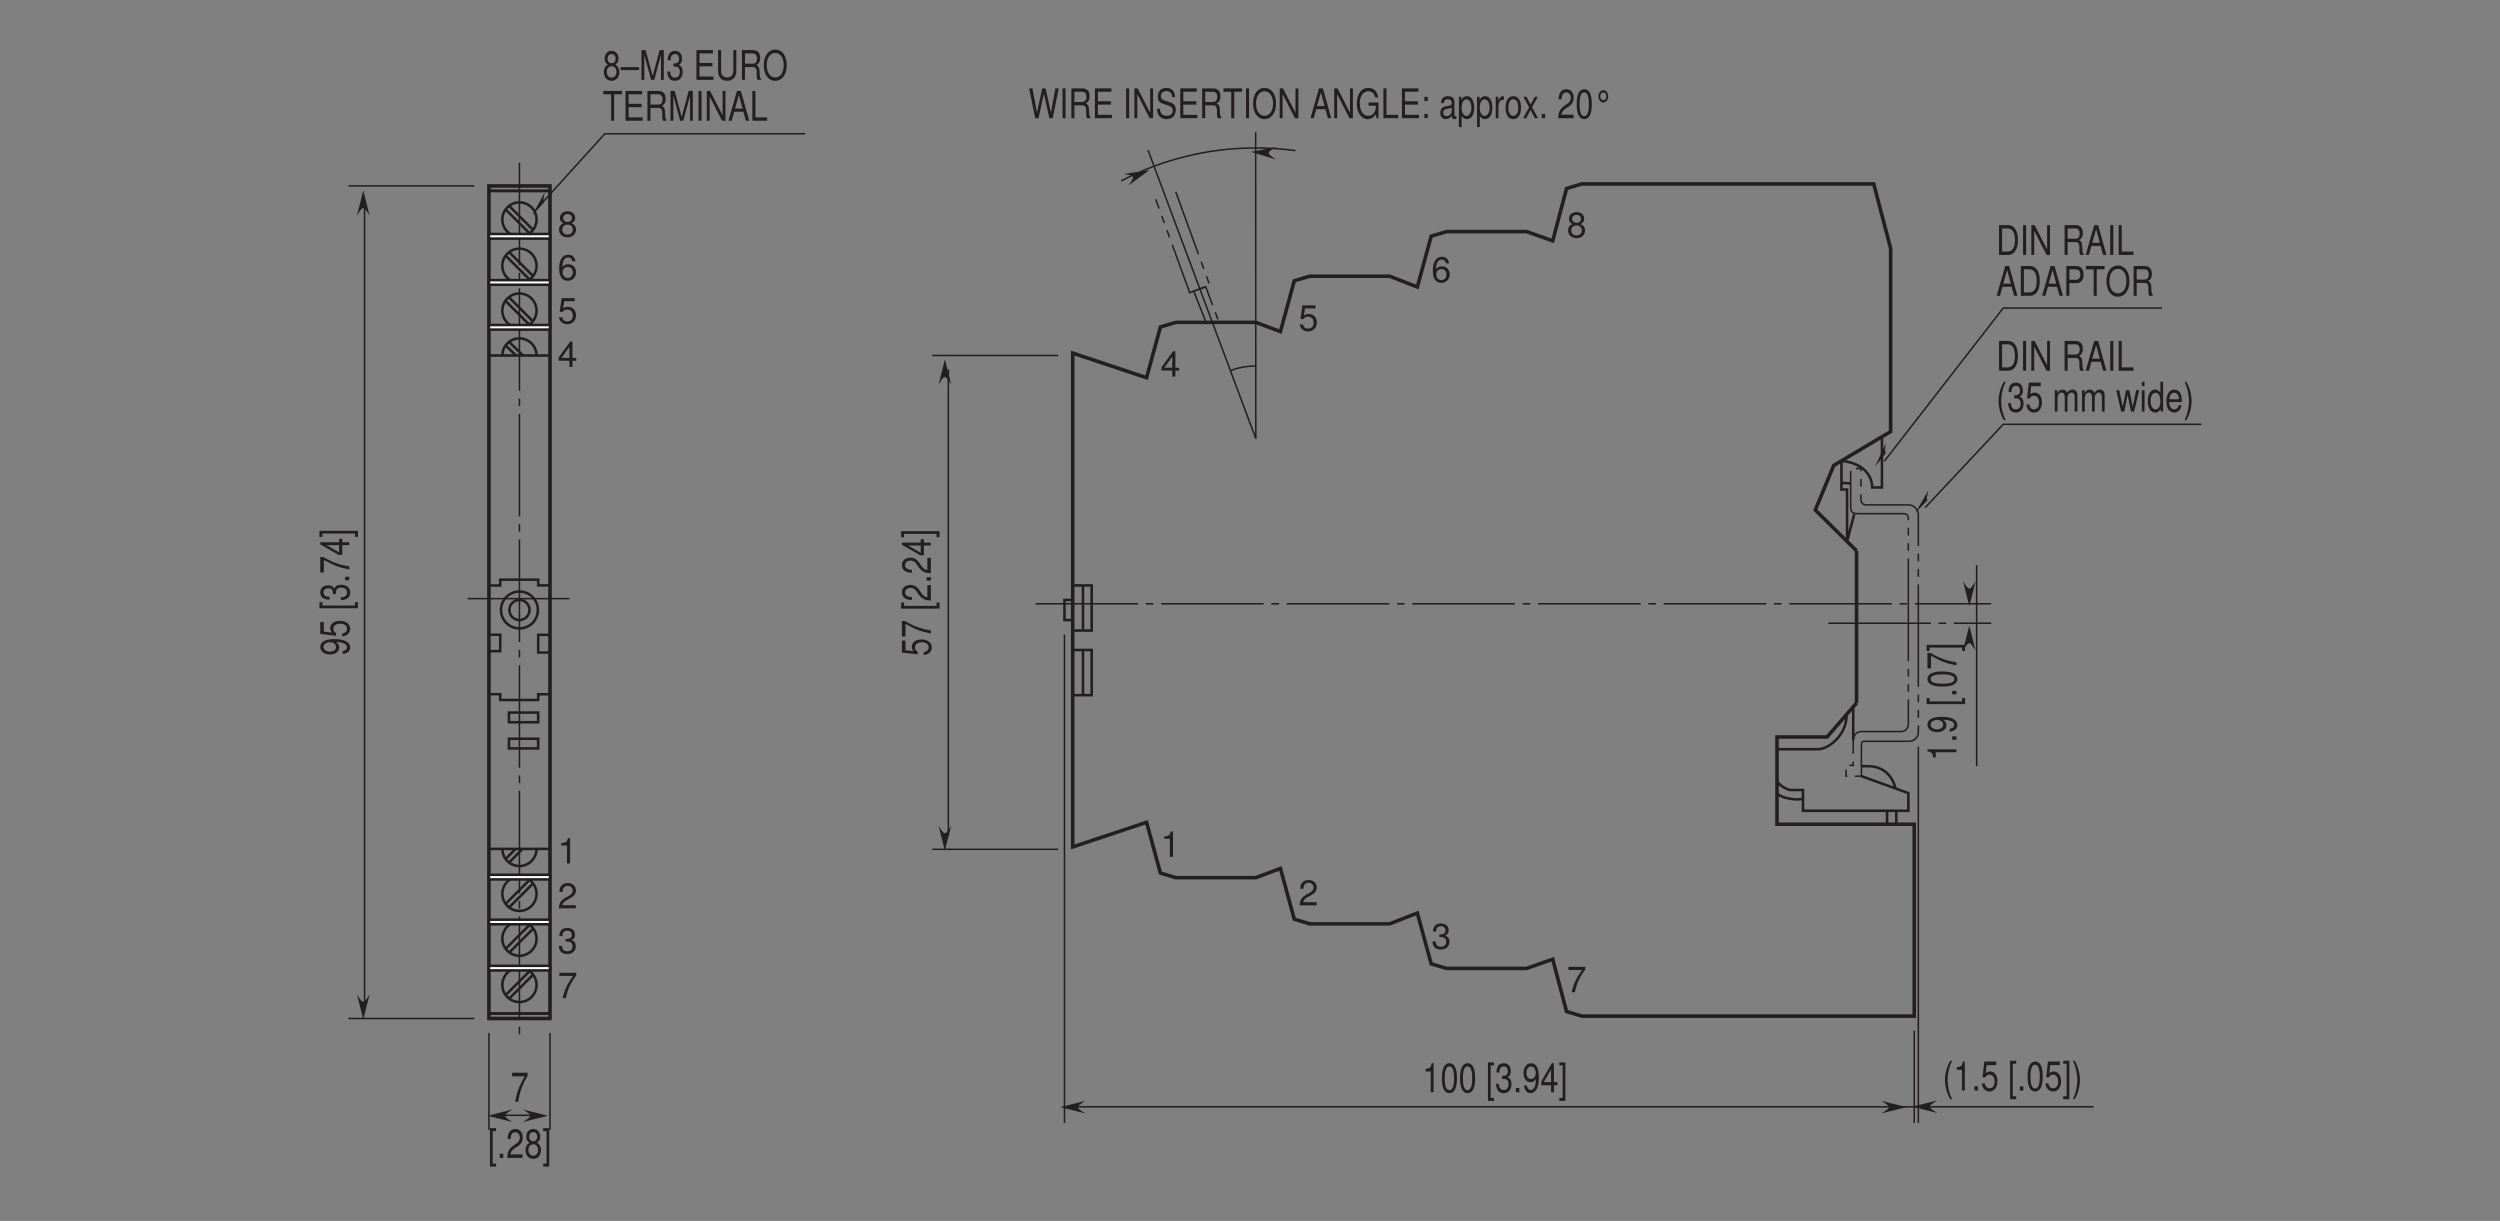 <?xml version="1.0" encoding="UTF-8"?>
<svg xmlns="http://www.w3.org/2000/svg" xmlns:xlink="http://www.w3.org/1999/xlink" width="487.56pt" height="238.11pt" viewBox="0 0 487.56 238.11" version="1.2">
<rect x="0" y="0" width="487.56" height="238.11" fill="#808080" stroke="none"/>
<defs>
<g>
<symbol overflow="visible" id="glyph0-0">
<path style="stroke:none;" d=""/>
</symbol>
<symbol overflow="visible" id="glyph0-1">
<path style="stroke:none;" d="M -1.297 -0.344 C -0.359 -0.453 0.188 -0.938 0.188 -1.625 C 0.188 -2.109 -0.125 -2.562 -0.625 -2.828 C -1.172 -3.125 -1.859 -3.25 -2.891 -3.25 C -3.844 -3.25 -4.453 -3.125 -4.953 -2.859 C -5.406 -2.609 -5.656 -2.219 -5.656 -1.719 C -5.656 -0.859 -4.859 -0.25 -3.75 -0.25 C -2.688 -0.25 -1.953 -0.812 -1.953 -1.625 C -1.953 -2.062 -2.141 -2.375 -2.578 -2.672 C -1.203 -2.656 -0.438 -2.297 -0.438 -1.656 C -0.438 -1.266 -0.75 -0.984 -1.297 -0.906 Z M -5.031 -1.719 C -5.031 -2.234 -4.5 -2.641 -3.766 -2.641 C -3.062 -2.641 -2.578 -2.25 -2.578 -1.703 C -2.578 -1.156 -3.047 -0.812 -3.797 -0.812 C -4.516 -0.812 -5.031 -1.203 -5.031 -1.719 Z M -5.031 -1.719 "/>
</symbol>
<symbol overflow="visible" id="glyph0-2">
<path style="stroke:none;" d="M -5.656 -3.031 L -5.656 -0.703 L -2.578 -0.359 L -2.578 -0.875 C -2.969 -1.141 -3.094 -1.359 -3.094 -1.703 C -3.094 -2.312 -2.578 -2.703 -1.75 -2.703 C -0.938 -2.703 -0.438 -2.328 -0.438 -1.703 C -0.438 -1.219 -0.75 -0.922 -1.391 -0.781 L -1.391 -0.219 C -0.922 -0.297 -0.703 -0.359 -0.5 -0.5 C -0.062 -0.75 0.188 -1.219 0.188 -1.719 C 0.188 -2.641 -0.641 -3.266 -1.844 -3.266 C -2.953 -3.266 -3.719 -2.672 -3.719 -1.812 C -3.719 -1.484 -3.625 -1.234 -3.375 -0.969 L -4.953 -1.156 L -4.953 -3.031 Z M -5.656 -3.031 "/>
</symbol>
<symbol overflow="visible" id="glyph0-3">
<path style="stroke:none;" d=""/>
</symbol>
<symbol overflow="visible" id="glyph0-4">
<path style="stroke:none;" d="M -5.812 -1.594 L -5.812 -0.406 L 1.688 -0.406 L 1.688 -1.594 L 1.109 -1.594 L 1.109 -0.938 L -5.234 -0.938 L -5.234 -1.594 Z M -5.812 -1.594 "/>
</symbol>
<symbol overflow="visible" id="glyph0-5">
<path style="stroke:none;" d="M -2.594 -1.406 L -2.594 -1.719 C -2.594 -2.328 -2.25 -2.656 -1.562 -2.656 C -0.859 -2.656 -0.438 -2.297 -0.438 -1.719 C -0.438 -1.109 -0.828 -0.797 -1.641 -0.766 L -1.641 -0.203 C -1.188 -0.234 -0.891 -0.297 -0.641 -0.406 C -0.094 -0.625 0.188 -1.078 0.188 -1.703 C 0.188 -2.625 -0.516 -3.219 -1.578 -3.219 C -2.297 -3.219 -2.688 -3 -2.922 -2.453 C -3.125 -2.875 -3.531 -3.094 -4.094 -3.094 C -5.062 -3.094 -5.656 -2.578 -5.656 -1.719 C -5.656 -0.797 -5.031 -0.312 -3.828 -0.297 L -3.828 -0.859 C -4.172 -0.859 -4.359 -0.891 -4.531 -0.969 C -4.844 -1.094 -5.031 -1.375 -5.031 -1.719 C -5.031 -2.219 -4.672 -2.516 -4.078 -2.516 C -3.672 -2.516 -3.438 -2.406 -3.312 -2.156 C -3.234 -2 -3.203 -1.797 -3.188 -1.406 Z M -2.594 -1.406 "/>
</symbol>
<symbol overflow="visible" id="glyph0-6">
<path style="stroke:none;" d="M -0.828 -1.219 L -0.828 -0.547 L 0 -0.547 L 0 -1.219 Z M -0.828 -1.219 "/>
</symbol>
<symbol overflow="visible" id="glyph0-7">
<path style="stroke:none;" d="M -5.656 -3.312 L -5.656 -0.297 L -4.953 -0.297 L -4.953 -2.734 C -3.031 -1.656 -1.859 -1.219 0 -0.875 L 0 -1.484 C -1.812 -1.734 -3.359 -2.297 -5.062 -3.312 Z M -5.656 -3.312 "/>
</symbol>
<symbol overflow="visible" id="glyph0-8">
<path style="stroke:none;" d="M -1.359 -2.078 L 0 -2.078 L 0 -2.641 L -1.359 -2.641 L -1.359 -3.312 L -1.984 -3.312 L -1.984 -2.641 L -5.656 -2.641 L -5.656 -2.234 L -2.094 -0.172 L -1.359 -0.172 Z M -1.984 -2.078 L -1.984 -0.672 L -4.453 -2.078 Z M -1.984 -2.078 "/>
</symbol>
<symbol overflow="visible" id="glyph0-9">
<path style="stroke:none;" d="M 1.688 -0.141 L 1.688 -1.328 L -5.812 -1.328 L -5.812 -0.141 L -5.234 -0.141 L -5.234 -0.797 L 1.109 -0.797 L 1.109 -0.141 Z M 1.688 -0.141 "/>
</symbol>
<symbol overflow="visible" id="glyph0-10">
<path style="stroke:none;" d="M -0.688 -3.219 L -0.688 -0.844 C -1.156 -0.906 -1.453 -1.109 -1.859 -1.656 L -2.281 -2.297 C -2.719 -2.938 -3.297 -3.25 -4 -3.25 C -4.469 -3.25 -4.906 -3.109 -5.203 -2.844 C -5.5 -2.562 -5.656 -2.234 -5.656 -1.812 C -5.656 -1.234 -5.391 -0.812 -4.922 -0.562 C -4.609 -0.406 -4.266 -0.328 -3.688 -0.312 L -3.688 -0.875 C -4.078 -0.906 -4.297 -0.938 -4.484 -1.016 C -4.828 -1.156 -5.031 -1.453 -5.031 -1.797 C -5.031 -2.297 -4.578 -2.688 -3.969 -2.688 C -3.531 -2.688 -3.141 -2.469 -2.859 -2.078 L -2.453 -1.484 C -1.781 -0.547 -1.25 -0.266 0 -0.219 L 0 -3.219 Z M -0.688 -3.219 "/>
</symbol>
<symbol overflow="visible" id="glyph0-11">
<path style="stroke:none;" d="M -4.031 -1.656 L 0 -1.656 L 0 -2.219 L -5.656 -2.219 L -5.656 -1.844 C -4.781 -1.641 -4.656 -1.516 -4.531 -0.656 L -4.031 -0.656 Z M -4.031 -1.656 "/>
</symbol>
<symbol overflow="visible" id="glyph0-12">
<path style="stroke:none;" d="M -5.656 -1.75 C -5.656 -1.328 -5.422 -0.953 -5.031 -0.719 C -4.531 -0.422 -3.781 -0.281 -2.734 -0.281 C -0.828 -0.281 0.188 -0.781 0.188 -1.75 C 0.188 -2.703 -0.828 -3.234 -2.688 -3.234 C -3.781 -3.234 -4.516 -3.094 -5.031 -2.797 C -5.422 -2.562 -5.656 -2.188 -5.656 -1.75 Z M -5.031 -1.75 C -5.031 -2.359 -4.266 -2.656 -2.75 -2.656 C -1.141 -2.656 -0.391 -2.359 -0.391 -1.734 C -0.391 -1.141 -1.172 -0.844 -2.719 -0.844 C -4.266 -0.844 -5.031 -1.141 -5.031 -1.75 Z M -5.031 -1.75 "/>
</symbol>
<symbol overflow="visible" id="glyph1-0">
<path style="stroke:none;" d=""/>
</symbol>
<symbol overflow="visible" id="glyph1-1">
<path style="stroke:none;" d="M 3.312 -5.656 L 0.297 -5.656 L 0.297 -4.953 L 2.734 -4.953 C 1.656 -3.031 1.219 -1.859 0.875 0 L 1.484 0 C 1.734 -1.812 2.297 -3.359 3.312 -5.062 Z M 3.312 -5.656 "/>
</symbol>
<symbol overflow="visible" id="glyph1-2">
<path style="stroke:none;" d="M 1.594 -5.812 L 0.406 -5.812 L 0.406 1.688 L 1.594 1.688 L 1.594 1.109 L 0.938 1.109 L 0.938 -5.234 L 1.594 -5.234 Z M 1.594 -5.812 "/>
</symbol>
<symbol overflow="visible" id="glyph1-3">
<path style="stroke:none;" d="M 1.219 -0.828 L 0.547 -0.828 L 0.547 0 L 1.219 0 Z M 1.219 -0.828 "/>
</symbol>
<symbol overflow="visible" id="glyph1-4">
<path style="stroke:none;" d="M 3.219 -0.688 L 0.844 -0.688 C 0.906 -1.156 1.109 -1.453 1.656 -1.859 L 2.297 -2.281 C 2.938 -2.719 3.25 -3.297 3.25 -4 C 3.25 -4.469 3.109 -4.906 2.844 -5.203 C 2.562 -5.5 2.234 -5.656 1.812 -5.656 C 1.234 -5.656 0.812 -5.391 0.562 -4.922 C 0.406 -4.609 0.328 -4.266 0.312 -3.688 L 0.875 -3.688 C 0.906 -4.078 0.938 -4.297 1.016 -4.484 C 1.156 -4.828 1.453 -5.031 1.797 -5.031 C 2.297 -5.031 2.688 -4.578 2.688 -3.969 C 2.688 -3.531 2.469 -3.141 2.078 -2.859 L 1.484 -2.453 C 0.547 -1.781 0.266 -1.25 0.219 0 L 3.219 0 Z M 3.219 -0.688 "/>
</symbol>
<symbol overflow="visible" id="glyph1-5">
<path style="stroke:none;" d="M 2.5 -2.969 C 2.953 -3.328 3.109 -3.609 3.109 -4.141 C 3.109 -5.031 2.562 -5.656 1.75 -5.656 C 0.953 -5.656 0.391 -5.031 0.391 -4.141 C 0.391 -3.625 0.547 -3.328 1 -2.969 C 0.484 -2.656 0.234 -2.188 0.234 -1.562 C 0.234 -0.531 0.859 0.188 1.75 0.188 C 2.641 0.188 3.266 -0.531 3.266 -1.562 C 3.266 -2.188 3.016 -2.656 2.5 -2.969 Z M 1.75 -5.031 C 2.234 -5.031 2.531 -4.672 2.531 -4.125 C 2.531 -3.609 2.219 -3.25 1.75 -3.25 C 1.281 -3.25 0.969 -3.609 0.969 -4.141 C 0.969 -4.672 1.281 -5.031 1.75 -5.031 Z M 1.75 -2.656 C 2.312 -2.656 2.703 -2.219 2.703 -1.547 C 2.703 -0.891 2.312 -0.438 1.734 -0.438 C 1.188 -0.438 0.812 -0.891 0.812 -1.547 C 0.812 -2.219 1.188 -2.656 1.75 -2.656 Z M 1.75 -2.656 "/>
</symbol>
<symbol overflow="visible" id="glyph1-6">
<path style="stroke:none;" d="M 0.141 1.688 L 1.328 1.688 L 1.328 -5.812 L 0.141 -5.812 L 0.141 -5.234 L 0.797 -5.234 L 0.797 1.109 L 0.141 1.109 Z M 0.141 1.688 "/>
</symbol>
<symbol overflow="visible" id="glyph1-7">
<path style="stroke:none;" d="M 1.656 -4.031 L 1.656 0 L 2.219 0 L 2.219 -5.656 L 1.844 -5.656 C 1.641 -4.781 1.516 -4.656 0.656 -4.531 L 0.656 -4.031 Z M 1.656 -4.031 "/>
</symbol>
<symbol overflow="visible" id="glyph1-8">
<path style="stroke:none;" d="M 1.75 -5.656 C 1.328 -5.656 0.953 -5.422 0.719 -5.031 C 0.422 -4.531 0.281 -3.781 0.281 -2.734 C 0.281 -0.828 0.781 0.188 1.75 0.188 C 2.703 0.188 3.234 -0.828 3.234 -2.688 C 3.234 -3.781 3.094 -4.516 2.797 -5.031 C 2.562 -5.422 2.188 -5.656 1.75 -5.656 Z M 1.75 -5.031 C 2.359 -5.031 2.656 -4.266 2.656 -2.75 C 2.656 -1.141 2.359 -0.391 1.734 -0.391 C 1.141 -0.391 0.844 -1.172 0.844 -2.719 C 0.844 -4.266 1.141 -5.031 1.75 -5.031 Z M 1.75 -5.031 "/>
</symbol>
<symbol overflow="visible" id="glyph1-9">
<path style="stroke:none;" d=""/>
</symbol>
<symbol overflow="visible" id="glyph1-10">
<path style="stroke:none;" d="M 1.406 -2.594 L 1.719 -2.594 C 2.328 -2.594 2.656 -2.25 2.656 -1.562 C 2.656 -0.859 2.297 -0.438 1.719 -0.438 C 1.109 -0.438 0.797 -0.828 0.766 -1.641 L 0.203 -1.641 C 0.234 -1.188 0.297 -0.891 0.406 -0.641 C 0.625 -0.094 1.078 0.188 1.703 0.188 C 2.625 0.188 3.219 -0.516 3.219 -1.578 C 3.219 -2.297 3 -2.688 2.453 -2.922 C 2.875 -3.125 3.094 -3.531 3.094 -4.094 C 3.094 -5.062 2.578 -5.656 1.719 -5.656 C 0.797 -5.656 0.312 -5.031 0.297 -3.828 L 0.859 -3.828 C 0.859 -4.172 0.891 -4.359 0.969 -4.531 C 1.094 -4.844 1.375 -5.031 1.719 -5.031 C 2.219 -5.031 2.516 -4.672 2.516 -4.078 C 2.516 -3.672 2.406 -3.438 2.156 -3.312 C 2 -3.234 1.797 -3.203 1.406 -3.188 Z M 1.406 -2.594 "/>
</symbol>
<symbol overflow="visible" id="glyph1-11">
<path style="stroke:none;" d="M 0.344 -1.297 C 0.453 -0.359 0.938 0.188 1.625 0.188 C 2.109 0.188 2.562 -0.125 2.828 -0.625 C 3.125 -1.172 3.25 -1.859 3.25 -2.891 C 3.25 -3.844 3.125 -4.453 2.859 -4.953 C 2.609 -5.406 2.219 -5.656 1.719 -5.656 C 0.859 -5.656 0.25 -4.859 0.25 -3.75 C 0.25 -2.688 0.812 -1.953 1.625 -1.953 C 2.062 -1.953 2.375 -2.141 2.672 -2.578 C 2.656 -1.203 2.297 -0.438 1.656 -0.438 C 1.266 -0.438 0.984 -0.75 0.906 -1.297 Z M 1.719 -5.031 C 2.234 -5.031 2.641 -4.5 2.641 -3.766 C 2.641 -3.062 2.25 -2.578 1.703 -2.578 C 1.156 -2.578 0.812 -3.047 0.812 -3.797 C 0.812 -4.516 1.203 -5.031 1.719 -5.031 Z M 1.719 -5.031 "/>
</symbol>
<symbol overflow="visible" id="glyph1-12">
<path style="stroke:none;" d="M 2.078 -1.359 L 2.078 0 L 2.641 0 L 2.641 -1.359 L 3.312 -1.359 L 3.312 -1.984 L 2.641 -1.984 L 2.641 -5.656 L 2.234 -5.656 L 0.172 -2.094 L 0.172 -1.359 Z M 2.078 -1.984 L 0.672 -1.984 L 2.078 -4.453 Z M 2.078 -1.984 "/>
</symbol>
<symbol overflow="visible" id="glyph1-13">
<path style="stroke:none;" d="M 3.578 -2.484 L -0.031 -2.484 L -0.031 -1.906 L 3.578 -1.906 Z M 3.578 -2.484 "/>
</symbol>
<symbol overflow="visible" id="glyph1-14">
<path style="stroke:none;" d="M 2.984 0 L 4.297 -4.875 L 4.297 0 L 4.844 0 L 4.844 -5.812 L 4.031 -5.812 L 2.672 -0.75 L 1.297 -5.812 L 0.484 -5.812 L 0.484 0 L 1.047 0 L 1.047 -4.875 L 2.359 0 Z M 2.984 0 "/>
</symbol>
<symbol overflow="visible" id="glyph1-15">
<path style="stroke:none;" d="M 1.172 -2.641 L 3.703 -2.641 L 3.703 -3.297 L 1.172 -3.297 L 1.172 -5.156 L 3.797 -5.156 L 3.797 -5.812 L 0.578 -5.812 L 0.578 0 L 3.906 0 L 3.906 -0.656 L 1.172 -0.656 Z M 1.172 -2.641 "/>
</symbol>
<symbol overflow="visible" id="glyph1-16">
<path style="stroke:none;" d="M 3.516 -5.812 L 3.516 -1.734 C 3.516 -0.953 3.062 -0.469 2.328 -0.469 C 1.969 -0.469 1.703 -0.578 1.469 -0.766 C 1.25 -1 1.141 -1.297 1.141 -1.734 L 1.141 -5.812 L 0.547 -5.812 L 0.547 -1.734 C 0.547 -0.547 1.219 0.188 2.328 0.188 C 3.406 0.188 4.109 -0.562 4.109 -1.734 L 4.109 -5.812 Z M 3.516 -5.812 "/>
</symbol>
<symbol overflow="visible" id="glyph1-17">
<path style="stroke:none;" d="M 1.188 -2.5 L 2.719 -2.5 C 3.25 -2.5 3.484 -2.188 3.484 -1.469 L 3.469 -0.953 C 3.469 -0.594 3.531 -0.234 3.609 0 L 4.328 0 L 4.328 -0.188 C 4.109 -0.375 4.062 -0.578 4.047 -1.359 C 4.047 -2.312 3.922 -2.594 3.422 -2.875 C 3.938 -3.188 4.156 -3.594 4.156 -4.25 C 4.156 -5.266 3.641 -5.812 2.734 -5.812 L 0.594 -5.812 L 0.594 0 L 1.188 0 Z M 1.188 -3.156 L 1.188 -5.156 L 2.625 -5.156 C 2.953 -5.156 3.141 -5.094 3.297 -4.938 C 3.453 -4.766 3.531 -4.5 3.531 -4.156 C 3.531 -3.469 3.25 -3.156 2.625 -3.156 Z M 1.188 -3.156 "/>
</symbol>
<symbol overflow="visible" id="glyph1-18">
<path style="stroke:none;" d="M 2.484 -5.906 C 1.141 -5.906 0.25 -4.672 0.25 -2.859 C 0.25 -1.047 1.141 0.188 2.484 0.188 C 3.047 0.188 3.547 -0.031 3.922 -0.438 C 4.438 -0.969 4.734 -1.859 4.734 -2.812 C 4.734 -4.688 3.844 -5.906 2.484 -5.906 Z M 2.484 -5.25 C 3.484 -5.25 4.141 -4.297 4.141 -2.828 C 4.141 -1.422 3.469 -0.469 2.484 -0.469 C 1.5 -0.469 0.828 -1.422 0.828 -2.859 C 0.828 -4.297 1.5 -5.25 2.484 -5.25 Z M 2.484 -5.25 "/>
</symbol>
<symbol overflow="visible" id="glyph1-19">
<path style="stroke:none;" d="M 2.25 -5.156 L 3.781 -5.156 L 3.781 -5.812 L 0.141 -5.812 L 0.141 -5.156 L 1.656 -5.156 L 1.656 0 L 2.25 0 Z M 2.25 -5.156 "/>
</symbol>
<symbol overflow="visible" id="glyph1-20">
<path style="stroke:none;" d="M 1.234 -5.812 L 0.641 -5.812 L 0.641 0 L 1.234 0 Z M 1.234 -5.812 "/>
</symbol>
<symbol overflow="visible" id="glyph1-21">
<path style="stroke:none;" d="M 4.125 -5.812 L 3.562 -5.812 L 3.562 -1.062 L 1.125 -5.812 L 0.484 -5.812 L 0.484 0 L 1.047 0 L 1.047 -4.703 L 3.453 0 L 4.125 0 Z M 4.125 -5.812 "/>
</symbol>
<symbol overflow="visible" id="glyph1-22">
<path style="stroke:none;" d="M 3.016 -1.75 L 3.5 0 L 4.156 0 L 2.531 -5.812 L 1.766 -5.812 L 0.109 0 L 0.734 0 L 1.234 -1.75 Z M 2.859 -2.359 L 1.375 -2.359 L 2.141 -5.016 Z M 2.859 -2.359 "/>
</symbol>
<symbol overflow="visible" id="glyph1-23">
<path style="stroke:none;" d="M 1.109 -5.812 L 0.516 -5.812 L 0.516 0 L 3.391 0 L 3.391 -0.656 L 1.109 -0.656 Z M 1.109 -5.812 "/>
</symbol>
<symbol overflow="visible" id="glyph1-24">
<path style="stroke:none;" d="M 4.75 0 L 5.922 -5.812 L 5.266 -5.812 L 4.406 -1.094 L 3.344 -5.812 L 2.703 -5.812 L 1.672 -1.094 L 0.797 -5.812 L 0.141 -5.812 L 1.328 0 L 1.984 0 L 3.016 -4.766 L 4.094 0 Z M 4.75 0 "/>
</symbol>
<symbol overflow="visible" id="glyph1-25">
<path style="stroke:none;" d="M 3.797 -4.109 C 3.797 -5.25 3.172 -5.906 2.094 -5.906 C 1.078 -5.906 0.453 -5.25 0.453 -4.203 C 0.453 -3.484 0.75 -3.047 1.359 -2.844 L 2.516 -2.469 C 3.094 -2.266 3.359 -1.969 3.359 -1.516 C 3.359 -1.219 3.234 -0.891 3.031 -0.719 C 2.844 -0.562 2.562 -0.469 2.188 -0.469 C 1.672 -0.469 1.328 -0.625 1.109 -0.953 C 0.938 -1.219 0.859 -1.484 0.859 -1.844 L 0.312 -1.844 C 0.312 -1.312 0.391 -0.969 0.578 -0.641 C 0.906 -0.109 1.438 0.188 2.141 0.188 C 2.703 0.188 3.156 0.031 3.453 -0.266 C 3.766 -0.578 3.953 -1.094 3.953 -1.594 C 3.953 -2.312 3.609 -2.844 2.969 -3.047 L 1.797 -3.438 C 1.25 -3.641 1.047 -3.859 1.047 -4.297 C 1.047 -4.891 1.453 -5.281 2.078 -5.281 C 2.812 -5.281 3.234 -4.859 3.234 -4.109 Z M 3.797 -4.109 "/>
</symbol>
<symbol overflow="visible" id="glyph1-26">
<path style="stroke:none;" d="M 4.516 -3.062 L 2.578 -3.062 L 2.578 -2.422 L 4 -2.422 L 4 -2.25 C 4 -1.219 3.391 -0.469 2.531 -0.469 C 2.062 -0.469 1.641 -0.688 1.359 -1.062 C 1.062 -1.469 0.875 -2.172 0.875 -2.891 C 0.875 -4.312 1.531 -5.25 2.5 -5.25 C 3.219 -5.25 3.719 -4.797 3.844 -4.047 L 4.453 -4.047 C 4.297 -5.234 3.578 -5.906 2.516 -5.906 C 1.938 -5.906 1.484 -5.719 1.125 -5.344 C 0.594 -4.797 0.281 -3.891 0.281 -2.844 C 0.281 -1.062 1.156 0.188 2.406 0.188 C 3.047 0.188 3.547 -0.109 4 -0.734 L 4.141 0.031 L 4.516 0.031 Z M 4.516 -3.062 "/>
</symbol>
<symbol overflow="visible" id="glyph1-27">
<path style="stroke:none;" d="M 1.359 -0.828 L 0.703 -0.828 L 0.703 0 L 1.359 0 Z M 1.359 -4.172 L 0.703 -4.172 L 0.703 -3.344 L 1.359 -3.344 Z M 1.359 -4.172 "/>
</symbol>
<symbol overflow="visible" id="glyph1-28">
<path style="stroke:none;" d="M 3.406 -0.391 C 3.359 -0.375 3.328 -0.375 3.297 -0.375 C 3.109 -0.375 3.016 -0.5 3.016 -0.703 L 3.016 -3.156 C 3.016 -3.891 2.578 -4.297 1.75 -4.297 C 1.266 -4.297 0.859 -4.125 0.641 -3.812 C 0.484 -3.594 0.422 -3.359 0.422 -2.938 L 0.953 -2.938 C 1 -3.453 1.234 -3.688 1.734 -3.688 C 2.219 -3.688 2.484 -3.453 2.484 -3.062 L 2.484 -2.891 C 2.484 -2.609 2.344 -2.484 1.922 -2.422 C 1.172 -2.297 1.062 -2.266 0.859 -2.172 C 0.469 -1.969 0.266 -1.594 0.266 -1.047 C 0.266 -0.297 0.688 0.188 1.359 0.188 C 1.781 0.188 2.125 0 2.5 -0.438 C 2.531 -0.016 2.703 0.188 3.047 0.188 C 3.156 0.188 3.234 0.172 3.406 0.109 Z M 2.484 -1.312 C 2.484 -1.094 2.422 -0.953 2.266 -0.766 C 2.047 -0.531 1.797 -0.391 1.484 -0.391 C 1.062 -0.391 0.828 -0.641 0.828 -1.062 C 0.828 -1.5 1.062 -1.734 1.625 -1.828 C 2.188 -1.922 2.297 -1.953 2.484 -2.062 Z M 2.484 -1.312 "/>
</symbol>
<symbol overflow="visible" id="glyph1-29">
<path style="stroke:none;" d="M 0.344 1.734 L 0.875 1.734 L 0.875 -0.438 C 1.156 -0.016 1.469 0.188 1.906 0.188 C 2.766 0.188 3.328 -0.688 3.328 -2.016 C 3.328 -3.422 2.781 -4.297 1.906 -4.297 C 1.453 -4.297 1.078 -4.047 0.828 -3.547 L 0.828 -4.172 L 0.344 -4.172 Z M 1.812 -3.672 C 2.391 -3.672 2.781 -3.031 2.781 -2.031 C 2.781 -1.078 2.391 -0.438 1.812 -0.438 C 1.25 -0.438 0.875 -1.078 0.875 -2.062 C 0.875 -3.031 1.25 -3.672 1.812 -3.672 Z M 1.812 -3.672 "/>
</symbol>
<symbol overflow="visible" id="glyph1-30">
<path style="stroke:none;" d="M 0.438 -4.172 L 0.438 0 L 0.969 0 L 0.969 -2.172 C 0.969 -2.766 1.094 -3.156 1.344 -3.391 C 1.516 -3.531 1.672 -3.578 2.047 -3.594 L 2.047 -4.266 C 1.953 -4.281 1.906 -4.297 1.844 -4.297 C 1.5 -4.297 1.234 -4.047 0.938 -3.422 L 0.938 -4.172 Z M 0.438 -4.172 "/>
</symbol>
<symbol overflow="visible" id="glyph1-31">
<path style="stroke:none;" d="M 1.734 -4.297 C 0.797 -4.297 0.234 -3.453 0.234 -2.062 C 0.234 -0.656 0.797 0.188 1.734 0.188 C 2.672 0.188 3.25 -0.656 3.25 -2.031 C 3.25 -3.469 2.703 -4.297 1.734 -4.297 Z M 1.734 -3.688 C 2.344 -3.688 2.703 -3.062 2.703 -2.031 C 2.703 -1.047 2.328 -0.438 1.734 -0.438 C 1.141 -0.438 0.781 -1.047 0.781 -2.062 C 0.781 -3.062 1.141 -3.688 1.734 -3.688 Z M 1.734 -3.688 "/>
</symbol>
<symbol overflow="visible" id="glyph1-32">
<path style="stroke:none;" d="M 1.859 -2.156 L 2.984 -4.172 L 2.391 -4.172 L 1.578 -2.656 L 0.781 -4.172 L 0.172 -4.172 L 1.281 -2.125 L 0.109 0 L 0.719 0 L 1.562 -1.609 L 2.391 0 L 3.016 0 Z M 1.859 -2.156 "/>
</symbol>
<symbol overflow="visible" id="glyph1-33">
<path style="stroke:none;" d="M 1.938 -5.469 C 1.391 -5.469 0.969 -4.922 0.969 -4.266 C 0.969 -3.609 1.391 -3.047 1.922 -3.047 C 2.453 -3.047 2.891 -3.578 2.891 -4.266 C 2.891 -4.922 2.453 -5.469 1.938 -5.469 Z M 1.938 -5.016 C 2.266 -5.016 2.531 -4.672 2.531 -4.266 C 2.531 -3.844 2.266 -3.5 1.922 -3.5 C 1.594 -3.5 1.328 -3.844 1.328 -4.266 C 1.328 -4.672 1.594 -5.016 1.938 -5.016 Z M 1.938 -5.016 "/>
</symbol>
<symbol overflow="visible" id="glyph1-34">
<path style="stroke:none;" d="M 1.5 -5.812 C 0.859 -4.766 0.469 -3.312 0.469 -2.062 C 0.469 -0.812 0.859 0.641 1.5 1.688 L 1.859 1.688 C 1.297 0.547 0.984 -0.781 0.984 -2.062 C 0.984 -3.328 1.297 -4.672 1.859 -5.812 Z M 1.5 -5.812 "/>
</symbol>
<symbol overflow="visible" id="glyph1-35">
<path style="stroke:none;" d="M 3.031 -5.656 L 0.703 -5.656 L 0.359 -2.578 L 0.875 -2.578 C 1.141 -2.969 1.359 -3.094 1.703 -3.094 C 2.312 -3.094 2.703 -2.578 2.703 -1.75 C 2.703 -0.938 2.328 -0.438 1.703 -0.438 C 1.219 -0.438 0.922 -0.75 0.781 -1.391 L 0.219 -1.391 C 0.297 -0.922 0.359 -0.703 0.5 -0.5 C 0.75 -0.062 1.219 0.188 1.719 0.188 C 2.641 0.188 3.266 -0.641 3.266 -1.844 C 3.266 -2.953 2.672 -3.719 1.812 -3.719 C 1.484 -3.719 1.234 -3.625 0.969 -3.375 L 1.156 -4.953 L 3.031 -4.953 Z M 3.031 -5.656 "/>
</symbol>
<symbol overflow="visible" id="glyph1-36">
<path style="stroke:none;" d="M 0.594 1.688 C 1.234 0.641 1.625 -0.812 1.625 -2.062 C 1.625 -3.312 1.234 -4.766 0.594 -5.812 L 0.25 -5.812 C 0.797 -4.672 1.109 -3.328 1.109 -2.062 C 1.109 -0.781 0.797 0.562 0.25 1.688 Z M 0.594 1.688 "/>
</symbol>
<symbol overflow="visible" id="glyph1-37">
<path style="stroke:none;" d="M 0.562 0 L 2.359 0 C 3.531 0 4.25 -1.094 4.25 -2.906 C 4.25 -4.703 3.531 -5.812 2.359 -5.812 L 0.562 -5.812 Z M 1.156 -0.656 L 1.156 -5.156 L 2.25 -5.156 C 3.172 -5.156 3.656 -4.375 3.656 -2.906 C 3.656 -1.438 3.172 -0.656 2.25 -0.656 Z M 1.156 -0.656 "/>
</symbol>
<symbol overflow="visible" id="glyph1-38">
<path style="stroke:none;" d="M 0.453 -4.172 L 0.453 0 L 0.984 0 L 0.984 -2.625 C 0.984 -3.234 1.328 -3.719 1.766 -3.719 C 2.156 -3.719 2.391 -3.406 2.391 -2.875 L 2.391 0 L 2.922 0 L 2.922 -2.625 C 2.922 -3.234 3.266 -3.719 3.703 -3.719 C 4.094 -3.719 4.328 -3.406 4.328 -2.875 L 4.328 0 L 4.859 0 L 4.859 -3.125 C 4.859 -3.875 4.516 -4.297 3.891 -4.297 C 3.438 -4.297 3.172 -4.125 2.859 -3.656 C 2.672 -4.109 2.391 -4.297 1.969 -4.297 C 1.516 -4.297 1.219 -4.094 0.938 -3.578 L 0.938 -4.172 Z M 0.453 -4.172 "/>
</symbol>
<symbol overflow="visible" id="glyph1-39">
<path style="stroke:none;" d="M 3.531 0 L 4.516 -4.172 L 3.922 -4.172 L 3.25 -0.922 L 2.594 -4.172 L 1.938 -4.172 L 1.312 -0.922 L 0.625 -4.172 L 0.031 -4.172 L 1 0 L 1.609 0 L 2.25 -3.281 L 2.922 0 Z M 3.531 0 "/>
</symbol>
<symbol overflow="visible" id="glyph1-40">
<path style="stroke:none;" d="M 0.953 -4.172 L 0.422 -4.172 L 0.422 0 L 0.953 0 Z M 0.953 -5.812 L 0.422 -5.812 L 0.422 -4.969 L 0.953 -4.969 Z M 0.953 -5.812 "/>
</symbol>
<symbol overflow="visible" id="glyph1-41">
<path style="stroke:none;" d="M 3.156 -5.812 L 2.625 -5.812 L 2.625 -3.656 C 2.406 -4.078 2.047 -4.297 1.594 -4.297 C 0.734 -4.297 0.172 -3.422 0.172 -2.094 C 0.172 -0.688 0.719 0.188 1.625 0.188 C 2.078 0.188 2.391 -0.031 2.688 -0.547 L 2.688 0 L 3.156 0 Z M 1.688 -3.672 C 2.266 -3.672 2.625 -3.031 2.625 -2.047 C 2.625 -1.078 2.25 -0.438 1.703 -0.438 C 1.109 -0.438 0.719 -1.078 0.719 -2.062 C 0.719 -3.031 1.109 -3.672 1.688 -3.672 Z M 1.688 -3.672 "/>
</symbol>
<symbol overflow="visible" id="glyph1-42">
<path style="stroke:none;" d="M 3.266 -1.859 C 3.266 -2.5 3.234 -2.891 3.141 -3.203 C 2.922 -3.875 2.406 -4.297 1.781 -4.297 C 0.859 -4.297 0.25 -3.406 0.25 -2.031 C 0.25 -0.656 0.828 0.188 1.766 0.188 C 2.531 0.188 3.062 -0.359 3.203 -1.266 L 2.672 -1.266 C 2.516 -0.719 2.219 -0.438 1.797 -0.438 C 1.453 -0.438 1.172 -0.625 0.984 -0.969 C 0.859 -1.219 0.812 -1.453 0.812 -1.859 Z M 0.828 -2.406 C 0.859 -3.172 1.25 -3.688 1.781 -3.688 C 2.297 -3.688 2.703 -3.141 2.703 -2.453 C 2.703 -2.438 2.703 -2.422 2.703 -2.406 Z M 0.828 -2.406 "/>
</symbol>
<symbol overflow="visible" id="glyph1-43">
<path style="stroke:none;" d="M 1.172 -2.469 L 2.641 -2.469 C 3 -2.469 3.281 -2.594 3.531 -2.875 C 3.812 -3.203 3.938 -3.562 3.938 -4.109 C 3.938 -5.203 3.422 -5.812 2.5 -5.812 L 0.578 -5.812 L 0.578 0 L 1.172 0 Z M 1.172 -3.109 L 1.172 -5.156 L 2.406 -5.156 C 2.984 -5.156 3.312 -4.766 3.312 -4.141 C 3.312 -3.5 2.984 -3.109 2.406 -3.109 Z M 1.172 -3.109 "/>
</symbol>
<symbol overflow="visible" id="glyph2-0">
<path style="stroke:none;" d=""/>
</symbol>
<symbol overflow="visible" id="glyph2-1">
<path style="stroke:none;" d="M 2.719 -2.594 C 3.234 -2.906 3.406 -3.156 3.406 -3.625 C 3.406 -4.391 2.797 -4.938 1.922 -4.938 C 1.047 -4.938 0.438 -4.391 0.438 -3.625 C 0.438 -3.156 0.594 -2.906 1.094 -2.594 C 0.531 -2.328 0.266 -1.922 0.266 -1.375 C 0.266 -0.469 0.938 0.156 1.922 0.156 C 2.891 0.156 3.578 -0.469 3.578 -1.359 C 3.578 -1.922 3.297 -2.328 2.719 -2.594 Z M 1.922 -4.391 C 2.438 -4.391 2.781 -4.094 2.781 -3.609 C 2.781 -3.156 2.438 -2.844 1.922 -2.844 C 1.406 -2.844 1.062 -3.156 1.062 -3.609 C 1.062 -4.094 1.406 -4.391 1.922 -4.391 Z M 1.922 -2.328 C 2.531 -2.328 2.953 -1.938 2.953 -1.359 C 2.953 -0.781 2.531 -0.391 1.906 -0.391 C 1.297 -0.391 0.891 -0.781 0.891 -1.359 C 0.891 -1.938 1.297 -2.328 1.922 -2.328 Z M 1.922 -2.328 "/>
</symbol>
<symbol overflow="visible" id="glyph2-2">
<path style="stroke:none;" d="M 2.281 -1.188 L 2.281 0 L 2.891 0 L 2.891 -1.188 L 3.625 -1.188 L 3.625 -1.734 L 2.891 -1.734 L 2.891 -4.938 L 2.438 -4.938 L 0.188 -1.828 L 0.188 -1.188 Z M 2.281 -1.734 L 0.734 -1.734 L 2.281 -3.891 Z M 2.281 -1.734 "/>
</symbol>
<symbol overflow="visible" id="glyph2-3">
<path style="stroke:none;" d="M 1.812 -3.516 L 1.812 0 L 2.422 0 L 2.422 -4.938 L 2.016 -4.938 C 1.797 -4.188 1.656 -4.078 0.703 -3.953 L 0.703 -3.516 Z M 1.812 -3.516 "/>
</symbol>
<symbol overflow="visible" id="glyph2-4">
<path style="stroke:none;" d="M 3.469 -3.656 C 3.359 -4.453 2.828 -4.938 2.062 -4.938 C 1.531 -4.938 1.031 -4.672 0.75 -4.234 C 0.438 -3.75 0.297 -3.156 0.297 -2.25 C 0.297 -1.422 0.422 -0.891 0.719 -0.453 C 0.984 -0.062 1.422 0.156 1.953 0.156 C 2.906 0.156 3.578 -0.531 3.578 -1.5 C 3.578 -2.422 2.953 -3.078 2.062 -3.078 C 1.578 -3.078 1.188 -2.891 0.922 -2.516 C 0.938 -3.734 1.328 -4.391 2.031 -4.391 C 2.453 -4.391 2.766 -4.125 2.859 -3.656 Z M 1.984 -2.531 C 2.578 -2.531 2.953 -2.125 2.953 -1.453 C 2.953 -0.844 2.531 -0.391 1.969 -0.391 C 1.391 -0.391 0.969 -0.859 0.969 -1.484 C 0.969 -2.109 1.375 -2.531 1.984 -2.531 Z M 1.984 -2.531 "/>
</symbol>
<symbol overflow="visible" id="glyph2-5">
<path style="stroke:none;" d="M 3.312 -4.938 L 0.766 -4.938 L 0.391 -2.25 L 0.969 -2.25 C 1.25 -2.594 1.484 -2.703 1.875 -2.703 C 2.531 -2.703 2.953 -2.266 2.953 -1.531 C 2.953 -0.812 2.531 -0.391 1.875 -0.391 C 1.328 -0.391 1 -0.656 0.859 -1.219 L 0.25 -1.219 C 0.328 -0.812 0.391 -0.609 0.547 -0.438 C 0.828 -0.062 1.328 0.156 1.875 0.156 C 2.875 0.156 3.578 -0.562 3.578 -1.609 C 3.578 -2.578 2.922 -3.25 1.984 -3.25 C 1.625 -3.25 1.359 -3.156 1.062 -2.953 L 1.266 -4.328 L 3.312 -4.328 Z M 3.312 -4.938 "/>
</symbol>
<symbol overflow="visible" id="glyph2-6">
<path style="stroke:none;" d="M 3.531 -0.609 L 0.922 -0.609 C 0.984 -1.016 1.219 -1.266 1.812 -1.625 L 2.516 -2 C 3.203 -2.375 3.562 -2.891 3.562 -3.484 C 3.562 -3.906 3.391 -4.281 3.094 -4.547 C 2.812 -4.812 2.453 -4.938 1.984 -4.938 C 1.359 -4.938 0.891 -4.719 0.609 -4.297 C 0.438 -4.031 0.359 -3.734 0.344 -3.219 L 0.969 -3.219 C 0.984 -3.562 1.031 -3.766 1.109 -3.922 C 1.266 -4.219 1.594 -4.406 1.953 -4.406 C 2.516 -4.406 2.938 -4 2.938 -3.484 C 2.938 -3.094 2.703 -2.75 2.266 -2.5 L 1.625 -2.141 C 0.594 -1.547 0.297 -1.094 0.234 0 L 3.531 0 Z M 3.531 -0.609 "/>
</symbol>
<symbol overflow="visible" id="glyph2-7">
<path style="stroke:none;" d="M 1.547 -2.266 L 1.875 -2.266 C 2.547 -2.266 2.906 -1.969 2.906 -1.375 C 2.906 -0.75 2.516 -0.391 1.875 -0.391 C 1.203 -0.391 0.875 -0.719 0.844 -1.438 L 0.219 -1.438 C 0.25 -1.031 0.328 -0.781 0.438 -0.562 C 0.688 -0.078 1.172 0.156 1.859 0.156 C 2.875 0.156 3.531 -0.453 3.531 -1.375 C 3.531 -2 3.281 -2.359 2.688 -2.562 C 3.156 -2.734 3.375 -3.094 3.375 -3.578 C 3.375 -4.438 2.812 -4.938 1.875 -4.938 C 0.875 -4.938 0.344 -4.391 0.328 -3.344 L 0.938 -3.344 C 0.953 -3.641 0.969 -3.812 1.047 -3.969 C 1.188 -4.234 1.5 -4.406 1.875 -4.406 C 2.422 -4.406 2.75 -4.078 2.75 -3.562 C 2.75 -3.219 2.625 -3 2.359 -2.891 C 2.188 -2.828 1.969 -2.797 1.547 -2.781 Z M 1.547 -2.266 "/>
</symbol>
<symbol overflow="visible" id="glyph2-8">
<path style="stroke:none;" d="M 3.625 -4.938 L 0.328 -4.938 L 0.328 -4.328 L 2.984 -4.328 C 1.812 -2.656 1.328 -1.625 0.969 0 L 1.609 0 C 1.891 -1.578 2.516 -2.938 3.625 -4.422 Z M 3.625 -4.938 "/>
</symbol>
</g>
</defs>
<g id="surface1">
<path style=" stroke:none;fill-rule:nonzero;fill:rgb(13.73%,12.16%,12.549%);fill-opacity:1;" d="M 69.617 42.043 L 70.848 37.129 L 72.078 42.043 C 70.848 40.074 70.793 40.129 69.617 42.043 "/>
<path style="fill:none;stroke-width:3;stroke-linecap:butt;stroke-linejoin:miter;stroke:rgb(13.73%,12.16%,12.549%);stroke-opacity:1;stroke-miterlimit:4;" d="M 704.095 412.166 L 704.095 1982.546 " transform="matrix(0.1,0,0,-0.1,0.689,237.223)"/>
<g style="fill:rgb(13.73%,12.16%,12.549%);fill-opacity:1;">
  <use xlink:href="#glyph0-1" x="68.114" y="127.889"/>
  <use xlink:href="#glyph0-2" x="68.114" y="124.344"/>
  <use xlink:href="#glyph0-3" x="68.114" y="120.799"/>
  <use xlink:href="#glyph0-4" x="68.114" y="119.026"/>
  <use xlink:href="#glyph0-5" x="68.114" y="117.254"/>
  <use xlink:href="#glyph0-6" x="68.114" y="113.708"/>
  <use xlink:href="#glyph0-7" x="68.114" y="111.936"/>
  <use xlink:href="#glyph0-8" x="68.114" y="108.391"/>
  <use xlink:href="#glyph0-9" x="68.114" y="104.846"/>
</g>
<path style=" stroke:none;fill-rule:nonzero;fill:rgb(13.73%,12.16%,12.549%);fill-opacity:1;" d="M 69.617 193.922 L 70.848 198.836 L 72.078 193.922 C 70.848 195.891 70.793 195.836 69.617 193.922 "/>
<path style=" stroke:none;fill-rule:nonzero;fill:rgb(13.73%,12.16%,12.549%);fill-opacity:1;" d="M 183.047 74.996 L 184.277 70.082 L 185.504 74.996 C 184.277 73.027 184.223 73.078 183.047 74.996 "/>
<path style="fill:none;stroke-width:3;stroke-linecap:butt;stroke-linejoin:miter;stroke:rgb(13.73%,12.16%,12.549%);stroke-opacity:1;stroke-miterlimit:4;" d="M 2056.828 1678.915 L 1811.147 1678.915 " transform="matrix(0.1,0,0,-0.1,0.689,237.223)"/>
<g style="fill:rgb(13.73%,12.16%,12.549%);fill-opacity:1;">
  <use xlink:href="#glyph0-2" x="181.544" y="127.965"/>
  <use xlink:href="#glyph0-7" x="181.544" y="124.42"/>
  <use xlink:href="#glyph0-3" x="181.544" y="120.874"/>
  <use xlink:href="#glyph0-4" x="181.544" y="119.102"/>
  <use xlink:href="#glyph0-10" x="181.544" y="117.329"/>
  <use xlink:href="#glyph0-6" x="181.544" y="113.784"/>
  <use xlink:href="#glyph0-10" x="181.544" y="112.012"/>
  <use xlink:href="#glyph0-8" x="181.544" y="108.466"/>
  <use xlink:href="#glyph0-9" x="181.544" y="104.921"/>
</g>
<path style="fill:none;stroke-width:3;stroke-linecap:butt;stroke-linejoin:miter;stroke:rgb(13.73%,12.16%,12.549%);stroke-opacity:1;stroke-miterlimit:4;" d="M 1842.593 742.145 L 1842.593 1651.783 " transform="matrix(0.1,0,0,-0.1,0.689,237.223)"/>
<path style="fill:none;stroke-width:3;stroke-linecap:butt;stroke-linejoin:miter;stroke:rgb(13.73%,12.16%,12.549%);stroke-opacity:1;stroke-miterlimit:4;" d="M 2056.828 715.915 L 1811.147 715.915 " transform="matrix(0.1,0,0,-0.1,0.689,237.223)"/>
<path style=" stroke:none;fill-rule:nonzero;fill:rgb(13.73%,12.16%,12.549%);fill-opacity:1;" d="M 183.047 161.043 L 184.277 165.957 L 185.504 161.043 C 184.277 163.012 184.223 162.961 183.047 161.043 "/>
<path style="fill:none;stroke-width:3;stroke-linecap:butt;stroke-linejoin:miter;stroke:rgb(13.73%,12.16%,12.549%);stroke-opacity:1;stroke-miterlimit:4;" d="M 918.291 2009.678 L 672.611 2009.678 " transform="matrix(0.1,0,0,-0.1,0.689,237.223)"/>
<path style="fill:none;stroke-width:3;stroke-linecap:butt;stroke-linejoin:miter;stroke:rgb(13.73%,12.16%,12.549%);stroke-opacity:1;stroke-miterlimit:4;" d="M 918.291 385.897 L 672.611 385.897 " transform="matrix(0.1,0,0,-0.1,0.689,237.223)"/>
<path style="fill:none;stroke-width:5;stroke-linecap:butt;stroke-linejoin:miter;stroke:rgb(13.73%,12.16%,12.549%);stroke-opacity:1;stroke-miterlimit:4;" d="M 3607.328 928.542 L 3607.328 992.06 " transform="matrix(0.1,0,0,-0.1,0.689,237.223)"/>
<path style="fill:none;stroke-width:5;stroke-linecap:butt;stroke-linejoin:miter;stroke:rgb(13.73%,12.16%,12.549%);stroke-opacity:1;stroke-miterlimit:4;" d="M 3458.336 854.046 C 3458.336 839.029 3483.821 831.541 3483.821 831.541 L 3509.346 831.541 L 3509.346 791.038 L 3714.838 791.038 L 3714.838 825.542 L 3623.325 858.555 " transform="matrix(0.1,0,0,-0.1,0.689,237.223)"/>
<path style="fill:none;stroke-width:5;stroke-linecap:butt;stroke-linejoin:miter;stroke:rgb(13.73%,12.16%,12.549%);stroke-opacity:1;stroke-miterlimit:4;" d="M 3458.336 828.561 C 3458.336 814.563 3509.346 809.035 3509.346 816.524 " transform="matrix(0.1,0,0,-0.1,0.689,237.223)"/>
<path style="fill:none;stroke-width:5;stroke-linecap:butt;stroke-linejoin:miter;stroke:rgb(13.73%,12.16%,12.549%);stroke-opacity:1;stroke-miterlimit:4;" d="M 3456.846 911.055 C 3456.846 911.055 3521.344 911.055 3539.341 911.055 C 3557.337 911.055 3594.35 936.541 3594.35 977.553 " transform="matrix(0.1,0,0,-0.1,0.689,237.223)"/>
<path style="fill:none;stroke-width:5;stroke-linecap:butt;stroke-linejoin:miter;stroke:rgb(13.73%,12.16%,12.549%);stroke-opacity:1;stroke-miterlimit:4;" d="M 3673.355 764.533 L 3673.355 790.529 " transform="matrix(0.1,0,0,-0.1,0.689,237.223)"/>
<path style="fill:none;stroke-width:5;stroke-linecap:butt;stroke-linejoin:miter;stroke:rgb(13.73%,12.16%,12.549%);stroke-opacity:1;stroke-miterlimit:4;" d="M 3691.352 764.533 L 3691.352 790.529 " transform="matrix(0.1,0,0,-0.1,0.689,237.223)"/>
<path style="fill:none;stroke-width:5;stroke-linecap:butt;stroke-linejoin:miter;stroke:rgb(13.73%,12.16%,12.549%);stroke-opacity:1;stroke-miterlimit:4;" d="M 3689.352 833.54 C 3689.352 841.539 3677.825 878.042 3636.342 878.042 L 3622.345 878.042 " transform="matrix(0.1,0,0,-0.1,0.689,237.223)"/>
<path style="fill:none;stroke-width:3;stroke-linecap:butt;stroke-linejoin:miter;stroke:rgb(13.73%,12.16%,12.549%);stroke-opacity:1;stroke-dasharray:200,15,15,15,15,15;stroke-miterlimit:4;" d="M 3623.325 858.555 C 3623.325 858.555 3623.325 909.566 3623.325 918.544 C 3623.325 927.562 3627.325 926.543 3630.344 926.543 C 3633.323 926.543 3711.348 926.543 3716.328 926.543 C 3725.346 926.543 3734.325 933.561 3734.325 944.54 C 3734.325 955.557 3734.325 1357.562 3734.325 1368.54 C 3734.325 1379.558 3724.326 1387.556 3715.348 1387.556 C 3706.33 1387.556 3640.851 1387.556 3632.853 1387.556 C 3624.815 1387.556 3622.345 1393.555 3622.345 1398.025 C 3622.345 1405.161 3622.345 1402.26 3622.345 1458.563 L 3602.349 1458.563 C 3602.349 1458.563 3602.349 1397.555 3602.349 1386.537 C 3602.349 1375.559 3603.329 1370.54 3616.346 1370.54 C 3629.324 1370.54 3696.332 1370.54 3704.33 1370.54 C 3712.329 1370.54 3714.838 1366.541 3714.838 1360.032 C 3714.838 1353.563 3714.838 967.555 3714.838 960.537 C 3714.838 953.557 3710.329 945.52 3700.331 945.52 C 3690.333 945.52 3633.323 945.52 3624.345 945.52 C 3607.328 945.52 3607.328 928.542 3607.328 928.542 L 3607.328 879.649 L 3593.331 879.649 L 3593.331 858.555 Z M 3623.325 858.555 " transform="matrix(0.1,0,0,-0.1,0.689,237.223)"/>
<path style="fill:none;stroke-width:5;stroke-linecap:butt;stroke-linejoin:miter;stroke:rgb(13.73%,12.16%,12.549%);stroke-opacity:1;stroke-miterlimit:4;" d="M 3584.352 1473.541 L 3584.352 1417.551 L 3595.33 1417.551 L 3595.33 1316.55 L 3609.328 1369.56 " transform="matrix(0.1,0,0,-0.1,0.689,237.223)"/>
<path style="fill:none;stroke-width:5;stroke-linecap:butt;stroke-linejoin:miter;stroke:rgb(13.73%,12.16%,12.549%);stroke-opacity:1;stroke-miterlimit:4;" d="M 3663.357 1519.532 L 3663.357 1421.55 L 3644.341 1421.55 C 3644.341 1421.55 3647.321 1466.562 3584.352 1473.541 " transform="matrix(0.1,0,0,-0.1,0.689,237.223)"/>
<path style="fill:none;stroke-width:5;stroke-linecap:butt;stroke-linejoin:miter;stroke:rgb(13.73%,12.16%,12.549%);stroke-opacity:1;stroke-miterlimit:4;" d="M 3584.352 1430.529 L 3602.349 1429.549 " transform="matrix(0.1,0,0,-0.1,0.689,237.223)"/>
<path style="fill:none;stroke-width:5;stroke-linecap:butt;stroke-linejoin:miter;stroke:rgb(13.73%,12.16%,12.549%);stroke-opacity:1;stroke-miterlimit:4;" d="M 2084.195 1016.526 L 2122.188 1016.526 L 2122.188 1104.549 L 2084.195 1104.549 " transform="matrix(0.1,0,0,-0.1,0.689,237.223)"/>
<path style="fill:none;stroke-width:5;stroke-linecap:butt;stroke-linejoin:miter;stroke:rgb(13.73%,12.16%,12.549%);stroke-opacity:1;stroke-miterlimit:4;" d="M 2105.172 1016.526 L 2105.172 1104.549 " transform="matrix(0.1,0,0,-0.1,0.689,237.223)"/>
<path style="fill:none;stroke-width:5;stroke-linecap:butt;stroke-linejoin:miter;stroke:rgb(13.73%,12.16%,12.549%);stroke-opacity:1;stroke-miterlimit:4;" d="M 2084.195 1142.542 L 2122.188 1142.542 L 2122.188 1230.526 L 2084.195 1230.526 " transform="matrix(0.1,0,0,-0.1,0.689,237.223)"/>
<path style="fill:none;stroke-width:5;stroke-linecap:butt;stroke-linejoin:miter;stroke:rgb(13.73%,12.16%,12.549%);stroke-opacity:1;stroke-miterlimit:4;" d="M 2105.172 1142.542 L 2105.172 1230.526 " transform="matrix(0.1,0,0,-0.1,0.689,237.223)"/>
<path style="fill:none;stroke-width:7;stroke-linecap:butt;stroke-linejoin:miter;stroke:rgb(13.73%,12.16%,12.549%);stroke-opacity:1;stroke-miterlimit:4;" d="M 946.639 385.897 L 1065.715 385.897 L 1065.715 2009.639 L 946.639 2009.639 Z M 946.639 385.897 " transform="matrix(0.1,0,0,-0.1,0.689,237.223)"/>
<path style="fill:none;stroke-width:5;stroke-linecap:butt;stroke-linejoin:miter;stroke:rgb(13.73%,12.16%,12.549%);stroke-opacity:1;stroke-miterlimit:4;" d="M 946.639 1999.915 L 1065.715 1999.915 " transform="matrix(0.1,0,0,-0.1,0.689,237.223)"/>
<path style="fill:none;stroke-width:5;stroke-linecap:butt;stroke-linejoin:miter;stroke:rgb(13.73%,12.16%,12.549%);stroke-opacity:1;stroke-miterlimit:4;" d="M 946.639 1678.915 L 1065.715 1678.915 " transform="matrix(0.1,0,0,-0.1,0.689,237.223)"/>
<path style="fill:none;stroke-width:7;stroke-linecap:butt;stroke-linejoin:miter;stroke:rgb(13.73%,12.16%,12.549%);stroke-opacity:1;stroke-miterlimit:4;" d="M 3613.837 1001.392 L 3556.279 934.855 L 3458.728 934.855 L 3458.728 764.769 L 3726.326 764.769 L 3726.326 390.523 L 3078.249 390.523 L 3048.254 399.541 L 3021.279 501.523 L 2970.268 483.565 L 2814.258 483.565 L 2784.263 492.544 L 2757.249 591.545 L 2703.258 570.53 L 2547.248 570.53 L 2517.253 579.548 L 2490.239 678.549 L 2442.247 660.552 L 2286.198 660.552 L 2256.203 669.57 L 2229.188 768.533 L 2085.176 720.541 L 2085.176 1683.541 L 2229.188 1635.55 L 2256.203 1734.552 L 2286.198 1743.53 L 2442.247 1743.53 L 2490.239 1725.534 L 2517.253 1824.535 L 2547.248 1833.553 L 2703.258 1833.553 L 2757.249 1812.537 L 2784.263 1911.539 L 2814.258 1920.557 L 2970.268 1920.557 L 3021.279 1902.56 L 3048.254 2004.542 L 3078.249 2013.559 L 3647.321 2013.559 L 3680.334 1887.543 L 3680.334 1530.55 L 3569.335 1464.562 L 3533.342 1377.558 L 3613.837 1298.043 " transform="matrix(0.1,0,0,-0.1,0.689,237.223)"/>
<path style="fill:none;stroke-width:7;stroke-linecap:butt;stroke-linejoin:miter;stroke:rgb(13.73%,12.16%,12.549%);stroke-opacity:1;stroke-miterlimit:4;" d="M 3613.837 1298.043 L 3613.837 1001.392 " transform="matrix(0.1,0,0,-0.1,0.689,237.223)"/>
<path style="fill:none;stroke-width:5;stroke-linecap:butt;stroke-linejoin:miter;stroke:rgb(13.73%,12.16%,12.549%);stroke-opacity:1;stroke-miterlimit:4;" d="M 946.639 1999.915 L 1065.715 1999.915 " transform="matrix(0.1,0,0,-0.1,0.689,237.223)"/>
<path style="fill:none;stroke-width:5;stroke-linecap:butt;stroke-linejoin:miter;stroke:rgb(13.73%,12.16%,12.549%);stroke-opacity:1;stroke-miterlimit:4;" d="M 985.691 963.673 L 1042.661 963.673 L 1042.661 982.533 L 985.691 982.533 Z M 985.691 963.673 " transform="matrix(0.1,0,0,-0.1,0.689,237.223)"/>
<path style="fill:none;stroke-width:5;stroke-linecap:butt;stroke-linejoin:miter;stroke:rgb(13.73%,12.16%,12.549%);stroke-opacity:1;stroke-miterlimit:4;" d="M 985.691 912.624 L 1042.661 912.624 L 1042.661 931.483 L 985.691 931.483 Z M 985.691 912.624 " transform="matrix(0.1,0,0,-0.1,0.689,237.223)"/>
<path style=" stroke:none;fill-rule:nonzero;fill:rgb(13.73%,12.16%,12.549%);fill-opacity:1;" d="M 101.945 216.371 L 106.863 217.602 L 101.945 218.828 C 103.914 217.602 103.863 217.547 101.945 216.371 "/>
<path style="fill:none;stroke-width:3;stroke-linecap:butt;stroke-linejoin:miter;stroke:rgb(13.73%,12.16%,12.549%);stroke-opacity:1;stroke-miterlimit:4;" d="M 974.124 197.108 L 1039.798 197.108 " transform="matrix(0.1,0,0,-0.1,0.689,237.223)"/>
<path style="fill:none;stroke-width:3;stroke-linecap:butt;stroke-linejoin:miter;stroke:rgb(13.73%,12.16%,12.549%);stroke-opacity:1;stroke-miterlimit:4;" d="M 1065.715 168.603 L 1065.715 357.549 " transform="matrix(0.1,0,0,-0.1,0.689,237.223)"/>
<g style="fill:rgb(13.73%,12.16%,12.549%);fill-opacity:1;">
  <use xlink:href="#glyph1-1" x="99.584" y="214.868"/>
</g>
<g style="fill:rgb(13.73%,12.16%,12.549%);fill-opacity:1;">
  <use xlink:href="#glyph1-2" x="95.152" y="225.827"/>
  <use xlink:href="#glyph1-3" x="96.925" y="225.827"/>
  <use xlink:href="#glyph1-4" x="98.697" y="225.827"/>
  <use xlink:href="#glyph1-5" x="102.243" y="225.827"/>
  <use xlink:href="#glyph1-6" x="105.788" y="225.827"/>
</g>
<g style="fill:rgb(13.73%,12.16%,12.549%);fill-opacity:1;">
  <use xlink:href="#glyph2-1" x="108.761" y="46.132"/>
</g>
<g style="fill:rgb(13.73%,12.16%,12.549%);fill-opacity:1;">
  <use xlink:href="#glyph2-2" x="226.338" y="73.445"/>
</g>
<g style="fill:rgb(13.73%,12.16%,12.549%);fill-opacity:1;">
  <use xlink:href="#glyph2-3" x="226.338" y="167.095"/>
</g>
<g style="fill:rgb(13.73%,12.16%,12.549%);fill-opacity:1;">
  <use xlink:href="#glyph2-4" x="108.761" y="54.604"/>
</g>
<g style="fill:rgb(13.73%,12.16%,12.549%);fill-opacity:1;">
  <use xlink:href="#glyph2-5" x="253.24" y="64.479"/>
</g>
<g style="fill:rgb(13.73%,12.16%,12.549%);fill-opacity:1;">
  <use xlink:href="#glyph2-6" x="253.24" y="176.56"/>
</g>
<g style="fill:rgb(13.73%,12.16%,12.549%);fill-opacity:1;">
  <use xlink:href="#glyph2-5" x="108.761" y="63.075"/>
</g>
<g style="fill:rgb(13.73%,12.16%,12.549%);fill-opacity:1;">
  <use xlink:href="#glyph2-4" x="279.143" y="55.014"/>
</g>
<g style="fill:rgb(13.73%,12.16%,12.549%);fill-opacity:1;">
  <use xlink:href="#glyph2-7" x="279.143" y="185.028"/>
</g>
<g style="fill:rgb(13.73%,12.16%,12.549%);fill-opacity:1;">
  <use xlink:href="#glyph2-2" x="108.761" y="71.546"/>
</g>
<g style="fill:rgb(13.73%,12.16%,12.549%);fill-opacity:1;">
  <use xlink:href="#glyph2-1" x="305.544" y="46.296"/>
</g>
<g style="fill:rgb(13.73%,12.16%,12.549%);fill-opacity:1;">
  <use xlink:href="#glyph2-8" x="305.544" y="193.496"/>
</g>
<g style="fill:rgb(13.73%,12.16%,12.549%);fill-opacity:1;">
  <use xlink:href="#glyph2-3" x="108.761" y="168.396"/>
</g>
<g style="fill:rgb(13.73%,12.16%,12.549%);fill-opacity:1;">
  <use xlink:href="#glyph2-6" x="108.761" y="177.15"/>
</g>
<g style="fill:rgb(13.73%,12.16%,12.549%);fill-opacity:1;">
  <use xlink:href="#glyph2-7" x="108.761" y="185.903"/>
</g>
<g style="fill:rgb(13.73%,12.16%,12.549%);fill-opacity:1;">
  <use xlink:href="#glyph2-8" x="108.761" y="194.658"/>
</g>
<path style="fill:none;stroke-width:3;stroke-linecap:butt;stroke-linejoin:miter;stroke:rgb(13.73%,12.16%,12.549%);stroke-opacity:1;stroke-miterlimit:4;" d="M 946.639 168.603 L 946.639 357.549 " transform="matrix(0.1,0,0,-0.1,0.689,237.223)"/>
<path style=" stroke:none;fill-rule:nonzero;fill:rgb(13.73%,12.16%,12.549%);fill-opacity:1;" d="M 99.98 216.371 L 95.066 217.602 L 99.98 218.828 C 98.008 217.602 98.062 217.547 99.98 216.371 "/>
<path style=" stroke:none;fill-rule:nonzero;fill:rgb(13.73%,12.16%,12.549%);fill-opacity:1;" d="M 366.898 217.145 L 371.812 215.918 L 366.898 214.691 C 368.867 215.918 368.816 215.973 366.898 217.145 "/>
<path style="fill:none;stroke-width:3;stroke-linecap:butt;stroke-linejoin:miter;stroke:rgb(13.73%,12.16%,12.549%);stroke-opacity:1;stroke-miterlimit:4;" d="M 2095.331 213.732 L 4076.144 213.732 " transform="matrix(0.1,0,0,-0.1,0.689,237.223)"/>
<path style="fill:none;stroke-width:3;stroke-linecap:butt;stroke-linejoin:miter;stroke:rgb(13.73%,12.16%,12.549%);stroke-opacity:1;stroke-miterlimit:4;" d="M 3726.326 362.215 L 3726.326 182.248 " transform="matrix(0.1,0,0,-0.1,0.689,237.223)"/>
<path style="fill:none;stroke-width:3;stroke-linecap:butt;stroke-linejoin:miter;stroke:rgb(13.73%,12.16%,12.549%);stroke-opacity:1;stroke-miterlimit:4;" d="M 3734.325 182.248 L 3734.325 916.192 " transform="matrix(0.1,0,0,-0.1,0.689,237.223)"/>
<g style="fill:rgb(13.73%,12.16%,12.549%);fill-opacity:1;">
  <use xlink:href="#glyph1-7" x="277.37" y="213.007"/>
  <use xlink:href="#glyph1-8" x="280.916" y="213.007"/>
  <use xlink:href="#glyph1-8" x="284.461" y="213.007"/>
  <use xlink:href="#glyph1-9" x="288.006" y="213.007"/>
  <use xlink:href="#glyph1-2" x="289.778" y="213.007"/>
  <use xlink:href="#glyph1-10" x="291.551" y="213.007"/>
  <use xlink:href="#glyph1-3" x="295.096" y="213.007"/>
  <use xlink:href="#glyph1-11" x="296.869" y="213.007"/>
  <use xlink:href="#glyph1-12" x="300.414" y="213.007"/>
  <use xlink:href="#glyph1-6" x="303.959" y="213.007"/>
</g>
<path style="fill:none;stroke-width:3;stroke-linecap:butt;stroke-linejoin:miter;stroke:rgb(13.73%,12.16%,12.549%);stroke-opacity:1;stroke-miterlimit:4;" d="M 2069.061 1134.622 L 2069.061 182.248 " transform="matrix(0.1,0,0,-0.1,0.689,237.223)"/>
<path style=" stroke:none;fill-rule:nonzero;fill:rgb(13.73%,12.16%,12.549%);fill-opacity:1;" d="M 211.684 217.145 L 206.77 215.918 L 211.684 214.691 C 209.711 215.918 209.766 215.973 211.684 217.145 "/>
<path style=" stroke:none;fill-rule:nonzero;fill:rgb(13.73%,12.16%,12.549%);fill-opacity:1;" d="M 377.828 214.602 L 372.914 215.832 L 377.828 217.059 C 375.855 215.832 375.914 215.777 377.828 214.602 "/>
<path style="fill:none;stroke-width:5;stroke-linecap:butt;stroke-linejoin:miter;stroke:rgb(13.73%,12.16%,12.549%);stroke-opacity:1;stroke-miterlimit:4;" d="M 946.639 395.66 L 1065.715 395.66 " transform="matrix(0.1,0,0,-0.1,0.689,237.223)"/>
<path style="fill:none;stroke-width:5;stroke-linecap:butt;stroke-linejoin:miter;stroke:rgb(13.73%,12.16%,12.549%);stroke-opacity:1;stroke-miterlimit:4;" d="M 946.639 716.66 L 1065.715 716.66 " transform="matrix(0.1,0,0,-0.1,0.689,237.223)"/>
<path style="fill:none;stroke-width:5;stroke-linecap:butt;stroke-linejoin:miter;stroke:rgb(13.73%,12.16%,12.549%);stroke-opacity:1;stroke-miterlimit:4;" d="M 946.639 395.66 L 1065.715 395.66 " transform="matrix(0.1,0,0,-0.1,0.689,237.223)"/>
<path style="fill:none;stroke-width:3;stroke-linecap:butt;stroke-linejoin:miter;stroke:rgb(13.73%,12.16%,12.549%);stroke-opacity:1;stroke-dasharray:200,15,15,15;stroke-miterlimit:4;" d="M 1006.157 2055.042 L 1006.157 353.275 " transform="matrix(0.1,0,0,-0.1,0.689,237.223)"/>
<path style="fill:none;stroke-width:3;stroke-linecap:butt;stroke-linejoin:miter;stroke:rgb(13.73%,12.16%,12.549%);stroke-opacity:1;stroke-dasharray:200,15,15,15;stroke-miterlimit:4;" d="M 905.156 1204.727 L 1103.591 1204.727 " transform="matrix(0.1,0,0,-0.1,0.689,237.223)"/>
<path style="fill:none;stroke-width:3;stroke-linecap:butt;stroke-linejoin:miter;stroke:rgb(13.73%,12.16%,12.549%);stroke-opacity:1;stroke-dasharray:200,15,15,15;stroke-miterlimit:4;" d="M 2012.64 1194.729 L 3876.377 1194.729 " transform="matrix(0.1,0,0,-0.1,0.689,237.223)"/>
<g style="fill:rgb(13.73%,12.16%,12.549%);fill-opacity:1;">
  <use xlink:href="#glyph1-5" x="117.523" y="15.575"/>
  <use xlink:href="#glyph1-13" x="121.068" y="15.575"/>
  <use xlink:href="#glyph1-14" x="124.613" y="15.575"/>
  <use xlink:href="#glyph1-10" x="129.925" y="15.575"/>
  <use xlink:href="#glyph1-9" x="133.47" y="15.575"/>
  <use xlink:href="#glyph1-15" x="135.242" y="15.575"/>
  <use xlink:href="#glyph1-16" x="139.495" y="15.575"/>
  <use xlink:href="#glyph1-17" x="144.099" y="15.575"/>
  <use xlink:href="#glyph1-18" x="148.702" y="15.575"/>
  <use xlink:href="#glyph1-9" x="153.663" y="15.575"/>
</g>
<g style="fill:rgb(13.73%,12.16%,12.549%);fill-opacity:1;">
  <use xlink:href="#glyph1-19" x="117.523" y="23.545"/>
  <use xlink:href="#glyph1-15" x="121.419" y="23.545"/>
  <use xlink:href="#glyph1-17" x="125.672" y="23.545"/>
  <use xlink:href="#glyph1-14" x="130.275" y="23.545"/>
  <use xlink:href="#glyph1-20" x="135.587" y="23.545"/>
  <use xlink:href="#glyph1-21" x="137.359" y="23.545"/>
  <use xlink:href="#glyph1-22" x="141.963" y="23.545"/>
  <use xlink:href="#glyph1-23" x="146.216" y="23.545"/>
</g>
<path style="fill:none;stroke-width:3;stroke-linecap:butt;stroke-linejoin:miter;stroke:rgb(13.73%,12.16%,12.549%);stroke-opacity:1;stroke-miterlimit:4;" d="M 1563.35 2111.385 L 1172.715 2111.385 L 1035.093 1959.609 " transform="matrix(0.1,0,0,-0.1,0.689,237.223)"/>
<path style=" stroke:none;fill-rule:nonzero;fill:rgb(13.73%,12.16%,12.549%);fill-opacity:1;" d="M 106.125 39.422 C 105.898 39.207 106.004 38.637 106.215 37.531 L 103.812 41.992 L 106.125 39.422 "/>
<path style=" stroke:none;fill-rule:nonzero;fill:rgb(13.73%,12.16%,12.549%);fill-opacity:1;" d="M 219.125 33.93 L 224.137 33.18 L 220.07 36.199 C 221.414 34.312 221.348 34.281 219.125 33.93 "/>
<path style=" stroke:none;fill-rule:nonzero;fill:rgb(13.73%,12.16%,12.549%);fill-opacity:1;" d="M 248.848 31.105 L 244.004 29.625 L 248.973 28.652 C 246.941 29.777 246.992 29.836 248.848 31.105 "/>
<path style="fill:none;stroke-width:3;stroke-linecap:butt;stroke-linejoin:miter;stroke:rgb(13.73%,12.16%,12.549%);stroke-opacity:1;stroke-miterlimit:4;" d="M 2442.247 1516.788 L 2441.973 2114.717 " transform="matrix(0.1,0,0,-0.1,0.689,237.223)"/>
<path style="fill:none;stroke-width:3;stroke-linecap:butt;stroke-linejoin:miter;stroke:rgb(13.73%,12.16%,12.549%);stroke-opacity:1;stroke-miterlimit:4;" d="M 2442.247 1516.788 L 2231.972 2079.704 " transform="matrix(0.1,0,0,-0.1,0.689,237.223)"/>
<g style="fill:rgb(13.73%,12.16%,12.549%);fill-opacity:1;">
  <use xlink:href="#glyph1-24" x="200.557" y="23.047"/>
  <use xlink:href="#glyph1-20" x="206.576" y="23.047"/>
  <use xlink:href="#glyph1-17" x="208.348" y="23.047"/>
  <use xlink:href="#glyph1-15" x="212.952" y="23.047"/>
  <use xlink:href="#glyph1-9" x="217.205" y="23.047"/>
  <use xlink:href="#glyph1-20" x="218.977" y="23.047"/>
  <use xlink:href="#glyph1-21" x="220.75" y="23.047"/>
  <use xlink:href="#glyph1-25" x="225.353" y="23.047"/>
  <use xlink:href="#glyph1-15" x="229.606" y="23.047"/>
  <use xlink:href="#glyph1-17" x="233.859" y="23.047"/>
  <use xlink:href="#glyph1-19" x="238.463" y="23.047"/>
  <use xlink:href="#glyph1-20" x="242.359" y="23.047"/>
  <use xlink:href="#glyph1-18" x="244.131" y="23.047"/>
  <use xlink:href="#glyph1-21" x="249.092" y="23.047"/>
  <use xlink:href="#glyph1-9" x="253.696" y="23.047"/>
  <use xlink:href="#glyph1-22" x="255.468" y="23.047"/>
  <use xlink:href="#glyph1-21" x="259.721" y="23.047"/>
  <use xlink:href="#glyph1-26" x="264.325" y="23.047"/>
  <use xlink:href="#glyph1-23" x="269.285" y="23.047"/>
  <use xlink:href="#glyph1-15" x="272.83" y="23.047"/>
  <use xlink:href="#glyph1-27" x="277.083" y="23.047"/>
  <use xlink:href="#glyph1-9" x="278.856" y="23.047"/>
  <use xlink:href="#glyph1-28" x="280.628" y="23.047"/>
  <use xlink:href="#glyph1-29" x="284.174" y="23.047"/>
  <use xlink:href="#glyph1-29" x="287.719" y="23.047"/>
  <use xlink:href="#glyph1-30" x="291.264" y="23.047"/>
  <use xlink:href="#glyph1-31" x="293.387" y="23.047"/>
  <use xlink:href="#glyph1-32" x="296.932" y="23.047"/>
  <use xlink:href="#glyph1-3" x="300.12" y="23.047"/>
  <use xlink:href="#glyph1-9" x="301.893" y="23.047"/>
  <use xlink:href="#glyph1-4" x="303.666" y="23.047"/>
  <use xlink:href="#glyph1-8" x="307.211" y="23.047"/>
  <use xlink:href="#glyph1-33" x="310.756" y="23.047"/>
</g>
<path style="fill:none;stroke-width:3;stroke-linecap:butt;stroke-linejoin:miter;stroke:rgb(13.73%,12.16%,12.549%);stroke-opacity:1;stroke-miterlimit:4;" d="M 2392.845 1649.665 C 2408.214 1655.39 2424.839 1658.526 2442.247 1658.526 " transform="matrix(0.1,0,0,-0.1,0.689,237.223)"/>
<path style="fill:none;stroke-width:3;stroke-linecap:butt;stroke-linejoin:miter;stroke:rgb(13.73%,12.16%,12.549%);stroke-opacity:1;stroke-miterlimit:4;" d="M 2179.668 2019.402 C 2258.163 2060.492 2347.48 2083.703 2442.247 2083.703 C 2468.478 2083.703 2494.277 2081.939 2519.567 2078.489 " transform="matrix(0.1,0,0,-0.1,0.689,237.223)"/>
<path style="fill:none;stroke-width:3;stroke-linecap:butt;stroke-linejoin:miter;stroke:rgb(13.73%,12.16%,12.549%);stroke-opacity:1;stroke-dasharray:130,15,15,15,15,15;stroke-miterlimit:4;" d="M 2286.158 1998.072 L 2352.342 1816.027 L 2313.291 1801.441 L 2247.107 1983.487 " transform="matrix(0.1,0,0,-0.1,0.689,237.223)"/>
<path style="fill:none;stroke-width:3;stroke-linecap:butt;stroke-linejoin:miter;stroke:rgb(13.73%,12.16%,12.549%);stroke-opacity:1;stroke-dasharray:130,15,15,15,15,15;stroke-miterlimit:4;" d="M 2345.755 1742.237 L 2321.132 1804.343 L 2344.54 1813.086 L 2371.358 1741.256 " transform="matrix(0.1,0,0,-0.1,0.689,237.223)"/>
<path style="fill:none;stroke-width:5;stroke-linecap:round;stroke-linejoin:round;stroke:rgb(13.73%,12.16%,12.549%);stroke-opacity:1;stroke-miterlimit:4;" d="M 1037.642 1933.104 C 1043.758 1950.512 1034.584 1969.528 1017.175 1975.645 C 999.806 1981.761 980.75 1972.587 974.634 1955.178 C 968.557 1937.769 977.692 1918.753 995.101 1912.637 C 1012.509 1906.52 1031.565 1915.695 1037.642 1933.104 Z M 1037.642 1933.104 " transform="matrix(0.1,0,0,-0.1,0.689,237.223)"/>
<path style="fill:none;stroke-width:5;stroke-linecap:butt;stroke-linejoin:miter;stroke:rgb(13.73%,12.16%,12.549%);stroke-opacity:1;stroke-miterlimit:4;" d="M 978.986 1963.921 L 1025.919 1917.028 " transform="matrix(0.1,0,0,-0.1,0.689,237.223)"/>
<path style="fill:none;stroke-width:5;stroke-linecap:butt;stroke-linejoin:miter;stroke:rgb(13.73%,12.16%,12.549%);stroke-opacity:1;stroke-miterlimit:4;" d="M 985.887 1970.822 L 1032.78 1923.89 " transform="matrix(0.1,0,0,-0.1,0.689,237.223)"/>
<path style="fill:none;stroke-width:5;stroke-linecap:butt;stroke-linejoin:miter;stroke:rgb(13.73%,12.16%,12.549%);stroke-opacity:1;stroke-miterlimit:4;" d="M 978.986 1873.899 L 1025.919 1826.966 " transform="matrix(0.1,0,0,-0.1,0.689,237.223)"/>
<path style="fill:none;stroke-width:5;stroke-linecap:butt;stroke-linejoin:miter;stroke:rgb(13.73%,12.16%,12.549%);stroke-opacity:1;stroke-miterlimit:4;" d="M 985.887 1880.76 L 1032.78 1833.867 " transform="matrix(0.1,0,0,-0.1,0.689,237.223)"/>
<path style="fill:none;stroke-width:5;stroke-linecap:butt;stroke-linejoin:miter;stroke:rgb(13.73%,12.16%,12.549%);stroke-opacity:1;stroke-miterlimit:4;" d="M 978.986 1785.366 L 1025.919 1738.433 " transform="matrix(0.1,0,0,-0.1,0.689,237.223)"/>
<path style="fill:none;stroke-width:5;stroke-linecap:butt;stroke-linejoin:miter;stroke:rgb(13.73%,12.16%,12.549%);stroke-opacity:1;stroke-miterlimit:4;" d="M 985.887 1792.227 L 1032.78 1745.334 " transform="matrix(0.1,0,0,-0.1,0.689,237.223)"/>
<path style="fill:none;stroke-width:5;stroke-linecap:round;stroke-linejoin:round;stroke:rgb(13.73%,12.16%,12.549%);stroke-opacity:1;stroke-miterlimit:4;" d="M 1037.642 1842.885 C 1043.758 1860.293 1034.584 1879.31 1017.175 1885.426 C 999.806 1891.543 980.75 1882.368 974.634 1864.959 C 968.557 1847.551 977.692 1828.535 995.101 1822.418 C 1012.509 1816.301 1031.565 1825.476 1037.642 1842.885 Z M 1037.642 1842.885 " transform="matrix(0.1,0,0,-0.1,0.689,237.223)"/>
<path style="fill:none;stroke-width:5;stroke-linecap:round;stroke-linejoin:round;stroke:rgb(13.73%,12.16%,12.549%);stroke-opacity:1;stroke-miterlimit:4;" d="M 1039.524 1679.072 C 1039.445 1692.795 1030.898 1705.616 1017.175 1710.438 C 999.806 1716.555 980.75 1707.38 974.634 1689.972 C 973.379 1686.364 972.752 1682.679 972.752 1679.072 " transform="matrix(0.1,0,0,-0.1,0.689,237.223)"/>
<path style="fill:none;stroke-width:5;stroke-linecap:butt;stroke-linejoin:miter;stroke:rgb(13.73%,12.16%,12.549%);stroke-opacity:1;stroke-miterlimit:4;" d="M 978.986 1698.715 L 999.374 1678.915 " transform="matrix(0.1,0,0,-0.1,0.689,237.223)"/>
<path style="fill:none;stroke-width:5;stroke-linecap:butt;stroke-linejoin:miter;stroke:rgb(13.73%,12.16%,12.549%);stroke-opacity:1;stroke-miterlimit:4;" d="M 985.887 1705.577 L 1013.529 1678.444 " transform="matrix(0.1,0,0,-0.1,0.689,237.223)"/>
<path style="fill:none;stroke-width:5;stroke-linecap:round;stroke-linejoin:round;stroke:rgb(13.73%,12.16%,12.549%);stroke-opacity:1;stroke-miterlimit:4;" d="M 1037.642 1755.371 C 1043.758 1772.78 1034.584 1791.835 1017.175 1797.952 C 999.806 1804.068 980.75 1794.894 974.634 1777.485 C 968.557 1760.076 977.692 1741.021 995.101 1734.905 C 1012.509 1728.827 1031.565 1738.002 1037.642 1755.371 Z M 1037.642 1755.371 " transform="matrix(0.1,0,0,-0.1,0.689,237.223)"/>
<path style="fill:none;stroke-width:5;stroke-linecap:round;stroke-linejoin:round;stroke:rgb(13.73%,12.16%,12.549%);stroke-opacity:1;stroke-miterlimit:4;" d="M 1037.642 462.471 C 1043.758 445.062 1034.584 426.007 1017.175 419.891 C 999.806 413.813 980.75 422.949 974.634 440.397 C 968.557 457.766 977.692 476.821 995.101 482.938 C 1012.509 489.015 1031.565 479.84 1037.642 462.471 Z M 1037.642 462.471 " transform="matrix(0.1,0,0,-0.1,0.689,237.223)"/>
<path style="fill:none;stroke-width:5;stroke-linecap:round;stroke-linejoin:round;stroke:rgb(13.73%,12.16%,12.549%);stroke-opacity:1;stroke-miterlimit:4;" d="M 1037.642 552.69 C 1043.758 535.281 1034.584 516.226 1017.175 510.109 C 999.806 503.993 980.75 513.168 974.634 530.576 C 968.557 547.985 977.692 567.04 995.101 573.157 C 1012.509 579.234 1031.565 570.059 1037.642 552.69 Z M 1037.642 552.69 " transform="matrix(0.1,0,0,-0.1,0.689,237.223)"/>
<path style="fill:none;stroke-width:5;stroke-linecap:round;stroke-linejoin:round;stroke:rgb(13.73%,12.16%,12.549%);stroke-opacity:1;stroke-miterlimit:4;" d="M 1039.524 716.464 C 1039.445 702.741 1030.898 689.919 1017.175 685.136 C 999.806 679.02 980.75 688.155 974.634 705.603 C 973.379 709.21 972.752 712.856 972.752 716.464 " transform="matrix(0.1,0,0,-0.1,0.689,237.223)"/>
<path style="fill:none;stroke-width:5;stroke-linecap:butt;stroke-linejoin:miter;stroke:rgb(13.73%,12.16%,12.549%);stroke-opacity:1;stroke-miterlimit:4;" d="M 985.887 689.959 L 1011.176 715.719 " transform="matrix(0.1,0,0,-0.1,0.689,237.223)"/>
<path style="fill:none;stroke-width:5;stroke-linecap:butt;stroke-linejoin:miter;stroke:rgb(13.73%,12.16%,12.549%);stroke-opacity:1;stroke-miterlimit:4;" d="M 979.221 697.134 L 998.355 716.268 " transform="matrix(0.1,0,0,-0.1,0.689,237.223)"/>
<path style="fill:none;stroke-width:5;stroke-linecap:round;stroke-linejoin:round;stroke:rgb(13.73%,12.16%,12.549%);stroke-opacity:1;stroke-miterlimit:4;" d="M 1037.642 640.164 C 1043.758 622.755 1034.584 603.7 1017.175 597.623 C 999.806 591.506 980.75 600.642 974.634 618.09 C 968.557 635.498 977.692 654.514 995.101 660.631 C 1012.509 666.747 1031.565 657.572 1037.642 640.164 Z M 1037.642 640.164 " transform="matrix(0.1,0,0,-0.1,0.689,237.223)"/>
<path style="fill:none;stroke-width:5;stroke-linecap:butt;stroke-linejoin:miter;stroke:rgb(13.73%,12.16%,12.549%);stroke-opacity:1;stroke-miterlimit:4;" d="M 985.887 602.445 L 1032.78 649.339 " transform="matrix(0.1,0,0,-0.1,0.689,237.223)"/>
<path style="fill:none;stroke-width:5;stroke-linecap:butt;stroke-linejoin:miter;stroke:rgb(13.73%,12.16%,12.549%);stroke-opacity:1;stroke-miterlimit:4;" d="M 985.887 514.109 L 1032.78 561.002 " transform="matrix(0.1,0,0,-0.1,0.689,237.223)"/>
<path style="fill:none;stroke-width:5;stroke-linecap:butt;stroke-linejoin:miter;stroke:rgb(13.73%,12.16%,12.549%);stroke-opacity:1;stroke-miterlimit:4;" d="M 979.221 609.62 L 1026.115 656.514 " transform="matrix(0.1,0,0,-0.1,0.689,237.223)"/>
<path style="fill:none;stroke-width:5;stroke-linecap:butt;stroke-linejoin:miter;stroke:rgb(13.73%,12.16%,12.549%);stroke-opacity:1;stroke-miterlimit:4;" d="M 979.221 521.911 L 1026.115 568.804 " transform="matrix(0.1,0,0,-0.1,0.689,237.223)"/>
<path style="fill:none;stroke-width:5;stroke-linecap:butt;stroke-linejoin:miter;stroke:rgb(13.73%,12.16%,12.549%);stroke-opacity:1;stroke-miterlimit:4;" d="M 985.887 424.439 L 1032.78 471.332 " transform="matrix(0.1,0,0,-0.1,0.689,237.223)"/>
<path style="fill:none;stroke-width:5;stroke-linecap:butt;stroke-linejoin:miter;stroke:rgb(13.73%,12.16%,12.549%);stroke-opacity:1;stroke-miterlimit:4;" d="M 979.221 431.614 L 1026.115 478.507 " transform="matrix(0.1,0,0,-0.1,0.689,237.223)"/>
<path style="fill-rule:nonzero;fill:rgb(100%,100%,100%);fill-opacity:1;stroke-width:5;stroke-linecap:butt;stroke-linejoin:miter;stroke:rgb(13.73%,12.16%,12.549%);stroke-opacity:1;stroke-miterlimit:4;" d="M 946.639 479.644 L 1065.715 479.644 L 1065.715 488.662 L 946.639 488.662 Z M 946.639 479.644 " transform="matrix(0.1,0,0,-0.1,0.689,237.223)"/>
<path style="fill-rule:nonzero;fill:rgb(100%,100%,100%);fill-opacity:1;stroke-width:5;stroke-linecap:butt;stroke-linejoin:miter;stroke:rgb(13.73%,12.16%,12.549%);stroke-opacity:1;stroke-miterlimit:4;" d="M 946.639 569.667 L 1065.715 569.667 L 1065.715 578.646 L 946.639 578.646 Z M 946.639 569.667 " transform="matrix(0.1,0,0,-0.1,0.689,237.223)"/>
<path style="fill-rule:nonzero;fill:rgb(100%,100%,100%);fill-opacity:1;stroke-width:5;stroke-linecap:butt;stroke-linejoin:miter;stroke:rgb(13.73%,12.16%,12.549%);stroke-opacity:1;stroke-miterlimit:4;" d="M 946.639 657.141 L 1065.715 657.141 L 1065.715 666.159 L 946.639 666.159 Z M 946.639 657.141 " transform="matrix(0.1,0,0,-0.1,0.689,237.223)"/>
<path style="fill-rule:nonzero;fill:rgb(100%,100%,100%);fill-opacity:1;stroke-width:5;stroke-linecap:butt;stroke-linejoin:miter;stroke:rgb(13.73%,12.16%,12.549%);stroke-opacity:1;stroke-miterlimit:4;" d="M 946.639 1906.912 L 1065.715 1906.912 L 1065.715 1915.891 L 946.639 1915.891 Z M 946.639 1906.912 " transform="matrix(0.1,0,0,-0.1,0.689,237.223)"/>
<path style="fill-rule:nonzero;fill:rgb(100%,100%,100%);fill-opacity:1;stroke-width:5;stroke-linecap:butt;stroke-linejoin:miter;stroke:rgb(13.73%,12.16%,12.549%);stroke-opacity:1;stroke-miterlimit:4;" d="M 946.639 1816.89 L 1065.715 1816.89 L 1065.715 1825.908 L 946.639 1825.908 Z M 946.639 1816.89 " transform="matrix(0.1,0,0,-0.1,0.689,237.223)"/>
<path style="fill-rule:nonzero;fill:rgb(100%,100%,100%);fill-opacity:1;stroke-width:5;stroke-linecap:butt;stroke-linejoin:miter;stroke:rgb(13.73%,12.16%,12.549%);stroke-opacity:1;stroke-miterlimit:4;" d="M 946.639 1729.415 L 1065.715 1729.415 L 1065.715 1738.394 L 946.639 1738.394 Z M 946.639 1729.415 " transform="matrix(0.1,0,0,-0.1,0.689,237.223)"/>
<path style=" stroke:none;fill-rule:nonzero;fill:rgb(13.73%,12.16%,12.549%);fill-opacity:1;" d="M 382.828 126.895 L 384.059 121.977 L 385.285 126.895 C 384.059 124.922 384.004 124.977 382.828 126.895 "/>
<path style="fill:none;stroke-width:3;stroke-linecap:butt;stroke-linejoin:miter;stroke:rgb(13.73%,12.16%,12.549%);stroke-opacity:1;stroke-miterlimit:4;" d="M 3848.029 877.846 L 3848.029 1270.127 " transform="matrix(0.1,0,0,-0.1,0.689,237.223)"/>
<path style=" stroke:none;fill-rule:nonzero;fill:rgb(13.73%,12.16%,12.549%);fill-opacity:1;" d="M 382.84 113.336 L 384.07 118.25 L 385.297 113.336 C 384.07 115.305 384.016 115.25 382.84 113.336 "/>
<g style="fill:rgb(13.73%,12.16%,12.549%);fill-opacity:1;">
  <use xlink:href="#glyph0-11" x="381.55" y="148.361"/>
  <use xlink:href="#glyph0-6" x="381.55" y="144.816"/>
  <use xlink:href="#glyph0-1" x="381.55" y="143.044"/>
  <use xlink:href="#glyph0-3" x="381.55" y="139.498"/>
  <use xlink:href="#glyph0-4" x="381.55" y="137.726"/>
  <use xlink:href="#glyph0-6" x="381.55" y="135.953"/>
  <use xlink:href="#glyph0-12" x="381.55" y="134.181"/>
  <use xlink:href="#glyph0-7" x="381.55" y="130.636"/>
  <use xlink:href="#glyph0-9" x="381.55" y="127.09"/>
</g>
<path style="fill:none;stroke-width:3;stroke-linecap:butt;stroke-linejoin:miter;stroke:rgb(13.73%,12.16%,12.549%);stroke-opacity:1;stroke-dasharray:200,15,15,15;stroke-miterlimit:4;" d="M 3558.67 1156.775 L 3876.377 1156.775 " transform="matrix(0.1,0,0,-0.1,0.689,237.223)"/>
<path style="fill:none;stroke-width:5;stroke-linecap:butt;stroke-linejoin:miter;stroke:rgb(13.73%,12.16%,12.549%);stroke-opacity:1;stroke-miterlimit:4;" d="M 1066.46 1230.526 L 1042.739 1230.526 L 1042.661 1241.74 L 968.674 1241.74 L 968.674 1230.409 L 947.109 1230.409 " transform="matrix(0.1,0,0,-0.1,0.689,237.223)"/>
<path style="fill:none;stroke-width:5;stroke-linecap:butt;stroke-linejoin:miter;stroke:rgb(13.73%,12.16%,12.549%);stroke-opacity:1;stroke-miterlimit:4;" d="M 947.109 1102.315 L 968.674 1102.315 L 968.674 1134.269 L 947.109 1134.269 " transform="matrix(0.1,0,0,-0.1,0.689,237.223)"/>
<path style="fill:none;stroke-width:5;stroke-linecap:butt;stroke-linejoin:miter;stroke:rgb(13.73%,12.16%,12.549%);stroke-opacity:1;stroke-miterlimit:4;" d="M 1066.46 1099.609 L 1042.739 1099.609 L 1042.739 1134.152 L 1066.46 1134.152 " transform="matrix(0.1,0,0,-0.1,0.689,237.223)"/>
<path style="fill:none;stroke-width:5;stroke-linecap:butt;stroke-linejoin:miter;stroke:rgb(13.73%,12.16%,12.549%);stroke-opacity:1;stroke-miterlimit:4;" d="M 1066.46 1018.252 L 1042.739 1018.252 L 1042.661 1007.038 L 968.674 1007.038 L 968.674 1018.369 L 947.109 1018.369 " transform="matrix(0.1,0,0,-0.1,0.689,237.223)"/>
<path style="fill:none;stroke-width:5;stroke-linecap:butt;stroke-linejoin:miter;stroke:rgb(13.73%,12.16%,12.549%);stroke-opacity:1;stroke-miterlimit:4;" d="M 1042.151 1182.614 C 1042.151 1162.774 1026.036 1146.659 1006.157 1146.659 C 986.279 1146.659 970.164 1162.774 970.164 1182.614 C 970.164 1202.492 986.279 1218.607 1006.157 1218.607 C 1026.036 1218.607 1042.151 1202.492 1042.151 1182.614 Z M 1042.151 1182.614 " transform="matrix(0.1,0,0,-0.1,0.689,237.223)"/>
<path style="fill:none;stroke-width:5;stroke-linecap:butt;stroke-linejoin:miter;stroke:rgb(13.73%,12.16%,12.549%);stroke-opacity:1;stroke-miterlimit:4;" d="M 1025.801 1182.614 C 1025.801 1171.792 1017.018 1163.009 1006.157 1163.009 C 995.336 1163.009 986.553 1171.792 986.553 1182.614 C 986.553 1193.474 995.336 1202.257 1006.157 1202.257 C 1017.018 1202.257 1025.801 1193.474 1025.801 1182.614 Z M 1025.801 1182.614 " transform="matrix(0.1,0,0,-0.1,0.689,237.223)"/>
<path style="fill:none;stroke-width:5;stroke-linecap:butt;stroke-linejoin:miter;stroke:rgb(13.73%,12.16%,12.549%);stroke-opacity:1;stroke-miterlimit:4;" d="M 2084.391 1162.97 L 2069.061 1162.97 L 2069.061 1202.257 L 2084.391 1202.257 " transform="matrix(0.1,0,0,-0.1,0.689,237.223)"/>
<g style="fill:rgb(13.73%,12.16%,12.549%);fill-opacity:1;">
  <use xlink:href="#glyph1-34" x="378.847" y="212.682"/>
  <use xlink:href="#glyph1-7" x="380.97" y="212.682"/>
  <use xlink:href="#glyph1-3" x="384.516" y="212.682"/>
  <use xlink:href="#glyph1-35" x="386.288" y="212.682"/>
  <use xlink:href="#glyph1-9" x="389.833" y="212.682"/>
  <use xlink:href="#glyph1-2" x="391.606" y="212.682"/>
  <use xlink:href="#glyph1-3" x="393.378" y="212.682"/>
  <use xlink:href="#glyph1-8" x="395.151" y="212.682"/>
  <use xlink:href="#glyph1-35" x="398.696" y="212.682"/>
  <use xlink:href="#glyph1-6" x="402.241" y="212.682"/>
  <use xlink:href="#glyph1-36" x="404.014" y="212.682"/>
</g>
<path style="fill:none;stroke-width:3;stroke-linecap:butt;stroke-linejoin:miter;stroke:rgb(13.73%,12.16%,12.549%);stroke-opacity:1;stroke-miterlimit:4;" d="M 4286.772 1544.743 L 3899.941 1544.743 L 3747.459 1382.028 " transform="matrix(0.1,0,0,-0.1,0.689,237.223)"/>
<g style="fill:rgb(13.73%,12.16%,12.549%);fill-opacity:1;">
  <use xlink:href="#glyph1-37" x="389.299" y="72.305"/>
  <use xlink:href="#glyph1-20" x="393.903" y="72.305"/>
  <use xlink:href="#glyph1-21" x="395.675" y="72.305"/>
  <use xlink:href="#glyph1-9" x="400.279" y="72.305"/>
  <use xlink:href="#glyph1-17" x="402.051" y="72.305"/>
  <use xlink:href="#glyph1-22" x="406.655" y="72.305"/>
  <use xlink:href="#glyph1-20" x="410.908" y="72.305"/>
  <use xlink:href="#glyph1-23" x="412.68" y="72.305"/>
</g>
<g style="fill:rgb(13.73%,12.16%,12.549%);fill-opacity:1;">
  <use xlink:href="#glyph1-34" x="389.299" y="80.275"/>
  <use xlink:href="#glyph1-10" x="391.422" y="80.275"/>
  <use xlink:href="#glyph1-35" x="394.967" y="80.275"/>
  <use xlink:href="#glyph1-9" x="398.513" y="80.275"/>
  <use xlink:href="#glyph1-38" x="400.285" y="80.275"/>
  <use xlink:href="#glyph1-38" x="405.597" y="80.275"/>
  <use xlink:href="#glyph1-9" x="410.908" y="80.275"/>
  <use xlink:href="#glyph1-39" x="412.68" y="80.275"/>
  <use xlink:href="#glyph1-40" x="417.284" y="80.275"/>
  <use xlink:href="#glyph1-41" x="418.7" y="80.275"/>
  <use xlink:href="#glyph1-42" x="422.245" y="80.275"/>
  <use xlink:href="#glyph1-36" x="425.79" y="80.275"/>
</g>
<path style=" stroke:none;fill-rule:nonzero;fill:rgb(13.73%,12.16%,12.549%);fill-opacity:1;" d="M 375.914 97.531 C 375.691 97.309 375.812 96.742 376.059 95.645 L 373.523 100.031 L 375.914 97.531 "/>
<path style="fill:none;stroke-width:3;stroke-linecap:butt;stroke-linejoin:miter;stroke:rgb(13.73%,12.16%,12.549%);stroke-opacity:1;stroke-miterlimit:4;" d="M 4209.492 1771.525 L 3899.941 1771.525 L 3667.984 1472.678 " transform="matrix(0.1,0,0,-0.1,0.689,237.223)"/>
<g style="fill:rgb(13.73%,12.16%,12.549%);fill-opacity:1;">
  <use xlink:href="#glyph1-37" x="389.299" y="49.713"/>
  <use xlink:href="#glyph1-20" x="393.903" y="49.713"/>
  <use xlink:href="#glyph1-21" x="395.675" y="49.713"/>
  <use xlink:href="#glyph1-9" x="400.279" y="49.713"/>
  <use xlink:href="#glyph1-17" x="402.051" y="49.713"/>
  <use xlink:href="#glyph1-22" x="406.655" y="49.713"/>
  <use xlink:href="#glyph1-20" x="410.908" y="49.713"/>
  <use xlink:href="#glyph1-23" x="412.68" y="49.713"/>
</g>
<g style="fill:rgb(13.73%,12.16%,12.549%);fill-opacity:1;">
  <use xlink:href="#glyph1-22" x="389.299" y="57.683"/>
  <use xlink:href="#glyph1-37" x="393.552" y="57.683"/>
  <use xlink:href="#glyph1-22" x="398.156" y="57.683"/>
  <use xlink:href="#glyph1-43" x="402.408" y="57.683"/>
  <use xlink:href="#glyph1-19" x="406.661" y="57.683"/>
  <use xlink:href="#glyph1-18" x="410.557" y="57.683"/>
  <use xlink:href="#glyph1-17" x="415.518" y="57.683"/>
</g>
<path style=" stroke:none;fill-rule:nonzero;fill:rgb(13.73%,12.16%,12.549%);fill-opacity:1;" d="M 367.805 88.336 C 367.562 88.133 367.629 87.559 367.77 86.441 L 365.656 91.047 L 367.805 88.336 "/>
</g>
</svg>
